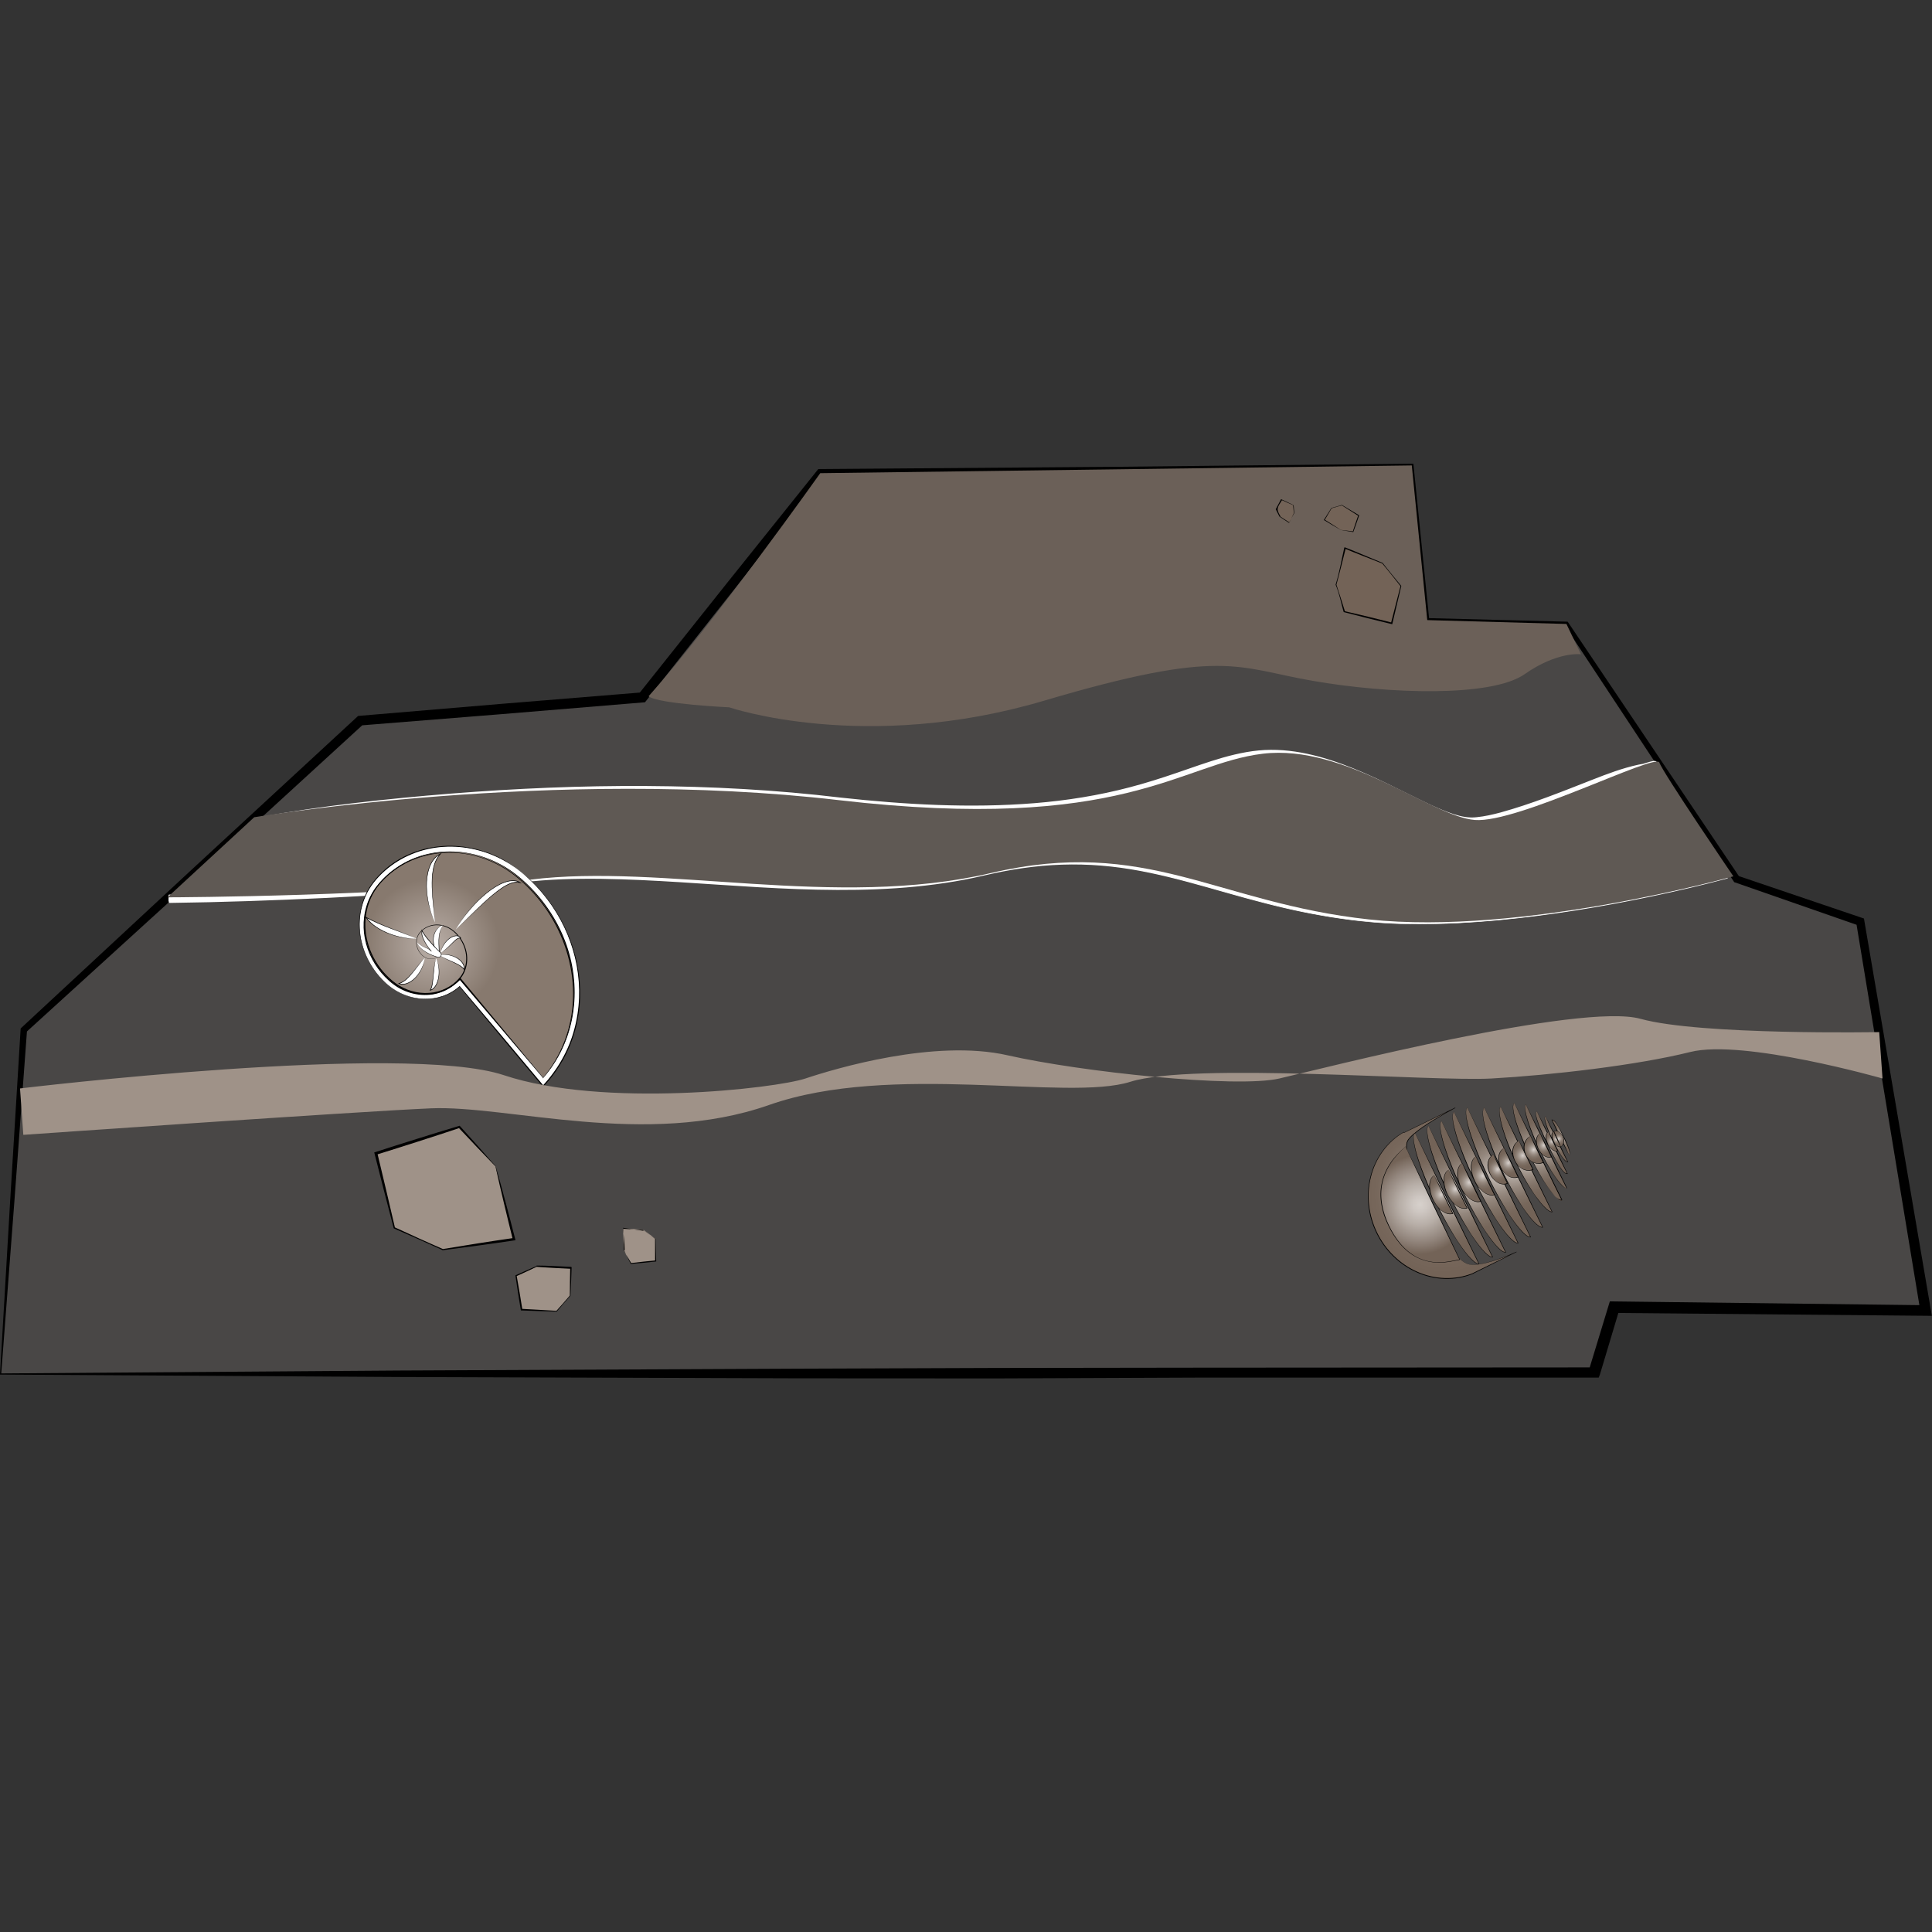 <?xml version="1.0" encoding="utf-8"?>
<!-- Generator: Adobe Illustrator 15.1.0, SVG Export Plug-In . SVG Version: 6.00 Build 0)  -->
<!DOCTYPE svg PUBLIC "-//W3C//DTD SVG 1.1//EN" "http://www.w3.org/Graphics/SVG/1.1/DTD/svg11.dtd">
<svg version="1.1" id="Layer_1" xmlns="http://www.w3.org/2000/svg" xmlns:xlink="http://www.w3.org/1999/xlink" x="0px" y="0px"
	 width="500px" height="500px" viewBox="0 0 500 500" enable-background="new 0 0 500 500" xml:space="preserve">
<rect x="0" y="0" width="500" height="500" fill="#333333" stroke="none"/>
<g>
	<polygon fill="#494746" points="0.159,355.593 6.163,266.542 93.214,186.496 166.254,180.492 212.282,122.458 365.37,120.456 
		369.372,160.481 405.395,161.48 449.418,227.52 481.438,238.525 498.346,339.154 417.725,338.296 412.578,355.451 	"/>
	<path d="M0,355.743l2.613-44.712l2.715-44.545l0.02-0.328l0.249-0.231l43.328-40.238l43.442-40.114l0.314-0.29l0.431-0.037
		l36.514-3.078l36.522-2.979l-0.916,0.49l23.063-28.979l23.154-28.906l0.319-0.399l0.5-0.004l76.548-0.585l76.548-0.805l0.413-0.003
		l0.042,0.411l4.063,40.019l-0.497-0.463l36.024,0.921l0.305,0.008l0.172,0.256L450.197,227l-0.476-0.366l32.063,10.873l0.604,0.205
		l0.109,0.636l17.194,100.582l0.273,1.606l-1.637-0.015l-80.622-0.734l1.442-1.062l-5.073,16.932l-0.329,0.869h-1.171H309.474
		l-51.552,0.209l-51.553-0.027l-103.105-0.342L0,355.743z M0.321,355.441l102.942-0.752l103.104-0.475l51.553-0.188l51.552-0.073
		l103.104-0.07L411.078,355l5.22-17.132l0.328-1.075l1.114,0.014l80.62,0.98l-1.362,1.593l-16.624-100.677l0.712,0.84
		l-31.973-11.138l-0.304-0.105l-0.172-0.261l-43.736-66.23l0.477,0.264l-36.02-1.078l-0.454-0.014l-0.044-0.449l-3.939-40.031
		l0.455,0.407l-76.541,1.197l-76.539,1.417l0.819-0.403l-22.874,29.128l-22.965,29.056l-0.35,0.443l-0.566,0.047l-36.518,3.025
		l-36.526,2.926l0.745-0.326L50.453,227.35L6.729,267.159l0.269-0.56l-3.289,44.506L0.321,355.441z"/>
</g>
<g>
	<path fill="#FFFFFF" d="M367.393,239.119c-5.12,0-10.125-0.227-14.899-0.747c-14.452-1.569-25.846-4.81-36.865-7.943
		c-18.937-5.385-35.292-10.028-60.767-4.072c-23.265,5.446-47.639,3.786-71.215,2.188c-17.239-1.176-34.443-2.282-48.961-0.465
		c-34.979,4.372-87.025,5.149-91.025,5.149v-0.857c4,0,55.974-0.774,90.917-5.144c14.603-1.825,31.386-0.715,48.671,0.46
		c23.51,1.598,48.047,3.25,71.189-2.166c25.688-6.012,42.256-1.335,61.31,4.082c10.985,3.123,22.4,6.353,36.783,7.917
		c36.805,3.986,87.774-9.392,93.655-10.985c-2.396-3.794-16.925-26.905-17.732-29.336c-0.847-0.409-8.564,2.652-15.365,5.354
		c-11.872,4.718-26.66,10.594-33.14,10.089c-4.24-0.325-9.989-3.173-16.655-6.468c-11.062-5.475-24.854-12.28-38.146-10.688
		c-5.835,0.7-11.179,2.56-17.366,4.712c-16.412,5.71-38.885,13.534-92.52,7.296c-72.859-8.465-147.504,5.003-148.253,5.143
		l-0.152-0.845c0.746-0.137,75.52-13.634,148.506-5.149c53.437,6.21,75.804-1.571,92.14-7.255c6.231-2.168,11.615-4.042,17.54-4.753
		c13.578-1.623,27.473,5.247,38.636,10.771c6.584,3.256,12.267,6.069,16.342,6.382c6.268,0.463,20.97-5.345,32.762-10.031
		c9.708-3.857,14.237-4.431,15.523-3.835c0.243,0.115,0.343,0.726,0.388,0.856c0.664,1.997,11.969,17.496,17.969,26.873v0.716
		l0.16,0.841C446.333,227.345,404.167,239.117,367.393,239.119z"/>
	<path fill="#FFFFFF" d="M367.393,239.168c-13.606,0.126-27.149-2.053-40.291-5.476c-13.15-3.355-26.054-7.962-39.588-9.427
		c-6.742-0.752-13.566-0.711-20.303,0.083c-3.367,0.395-6.715,0.961-10.031,1.674c-3.304,0.75-6.629,1.517-9.984,2.069
		c-13.43,2.286-27.11,2.507-40.683,2.012c-13.589-0.487-27.13-1.729-40.694-2.347c-6.781-0.301-13.572-0.46-20.348-0.194
		c-3.387,0.132-6.77,0.373-10.131,0.78c-3.369,0.423-6.75,0.809-10.132,1.15c-13.529,1.361-27.099,2.221-40.674,2.888
		c-13.579,0.642-26.988,1.123-40.593,1.297c-0.244,0.003-0.281-0.192-0.281-0.436v-0.003v-0.008v-0.857
		c0-0.245-0.135-0.847,0.109-0.847h0.005c16.894,0,33.808-0.6,50.688-1.517c8.44-0.47,16.876-0.938,25.295-1.686
		c4.209-0.375,8.414-0.745,12.609-1.237c4.187-0.546,8.432-0.914,12.663-1.063c8.473-0.328,16.945,0.013,25.391,0.496l25.319,1.661
		c16.85,1,33.864,1.426,50.558-1.307c2.083-0.34,4.156-0.732,6.219-1.177c2.055-0.453,4.123-0.951,6.203-1.344
		c4.16-0.809,8.367-1.386,12.598-1.67c8.465-0.595,16.994,0.108,25.291,1.805c8.312,1.67,16.406,4.179,24.549,6.447
		c8.136,2.287,16.359,4.291,24.718,5.555c4.177,0.633,8.375,1.129,12.593,1.372c4.217,0.25,8.444,0.292,12.668,0.201
		c8.45-0.189,16.882-0.92,25.269-1.973c8.386-1.058,16.729-2.444,25.023-4.077c8.291-1.643,16.544-3.5,24.707-5.683l-0.126,0.324
		c-3.053-4.833-6.083-9.679-9.086-14.543l-4.469-7.319l-2.188-3.69c-0.707-1.256-1.451-2.44-2.04-3.822l0.124,0.141
		c-0.062-0.028-0.36-0.004-0.564,0.039c-0.228,0.041-0.457,0.097-0.687,0.157c-0.458,0.122-0.916,0.263-1.371,0.41
		c-0.91,0.296-1.815,0.618-2.72,0.948c-1.805,0.662-3.6,1.359-5.393,2.062l-10.746,4.256c-3.59,1.403-7.194,2.774-10.842,4.033
		c-3.65,1.245-7.336,2.429-11.146,3.176c-1.898,0.346-3.868,0.632-5.836,0.329c-1.945-0.293-3.797-0.923-5.603-1.621
		c-3.604-1.427-7.048-3.174-10.507-4.869c-6.896-3.409-13.858-6.77-21.251-8.857c-3.688-1.036-7.477-1.744-11.296-1.865
		c-3.818-0.15-7.625,0.447-11.337,1.385c-3.715,0.941-7.346,2.22-10.982,3.486c-3.635,1.273-7.287,2.533-10.987,3.635
		c-14.81,4.511-30.356,6.106-45.774,6.101c-7.72,0.005-15.435-0.36-23.125-0.986c-7.699-0.582-15.34-1.654-23.002-2.318
		c-15.334-1.367-30.741-1.866-46.136-1.731c-15.397,0.139-30.789,1.124-46.132,2.433c-15.335,1.336-30.66,2.905-45.819,5.905h-0.007
		c-0.257,0-0.366-0.337-0.412-0.593l-0.017-1.054v-0.006c0-0.255-0.15-0.348,0.105-0.348h0.005c16.589-3,33.294-4.796,50.045-6.151
		c16.752-1.323,33.559-2.059,50.368-1.958c16.804,0.103,33.625,0.989,50.312,2.994c16.658,1.818,33.477,2.792,50.189,1.455
		c8.346-0.673,16.646-1.992,24.741-4.127c4.05-1.059,8.044-2.328,12.013-3.686c3.97-1.35,7.917-2.799,11.973-3.964
		c4.053-1.15,8.229-2.014,12.484-2.031c4.241-0.027,8.451,0.675,12.52,1.781c8.161,2.229,15.744,6.008,23.248,9.742
		c3.764,1.843,7.51,3.771,11.464,5.093c1.979,0.652,4.02,1.075,6.086,0.812c2.065-0.205,4.11-0.68,6.13-1.213
		c8.076-2.229,15.878-5.387,23.688-8.447c3.904-1.54,7.854-3.032,11.987-3.925c1.036-0.205,2.084-0.388,3.166-0.37
		c0.271,0.008,0.544,0.03,0.819,0.093c0.143,0.034,0.267,0.068,0.425,0.149c0.172,0.115,0.241,0.233,0.324,0.353
		c0.149,0.227,0.274,0.506,0.359,0.738c0.099,0.217,0.229,0.45,0.356,0.672c1.071,1.786,2.282,3.509,3.466,5.239
		c4.771,6.906,9.701,13.708,14.217,20.799c0.016,0.024,0.022,0.054,0.022,0.08c0.005,0.518-0.007,1.046-0.025,1.561
		c-0.001,0.066-0.048,0.121-0.106,0.139c-6.5,1.751-13.057,3.264-19.639,4.651c-6.584,1.38-13.199,2.606-19.845,3.651
		C394.272,237.726,380.853,239.159,367.393,239.168z M367.393,239.069c13.452-0.043,26.861-1.508,40.137-3.61
		c6.639-1.061,13.248-2.302,19.824-3.697c6.573-1.402,13.125-2.931,19.608-4.695l-0.106,0.138c0.017-0.522,0.026-1.032,0.021-1.552
		l0.022,0.08c-4.524-7.065-9.474-13.854-14.264-20.751c-1.19-1.731-2.401-3.443-3.495-5.255c-0.135-0.231-0.264-0.456-0.381-0.718
		c-0.098-0.26-0.191-0.46-0.329-0.673c-0.061-0.097-0.147-0.2-0.195-0.229c-0.076-0.038-0.205-0.083-0.317-0.106
		c-0.236-0.053-0.489-0.074-0.742-0.081c-1.021-0.015-2.058,0.165-3.076,0.37c-4.08,0.893-8.019,2.389-11.909,3.935
		c-7.809,3.081-15.603,6.259-23.721,8.522c-2.034,0.542-4.093,1.027-6.208,1.245c-2.127,0.28-4.304-0.16-6.297-0.816
		c-4.021-1.333-7.778-3.254-11.553-5.087c-7.517-3.712-15.079-7.448-23.164-9.628c-4.029-1.082-8.183-1.76-12.347-1.721
		c-4.155,0.028-8.287,0.89-12.292,2.042c-4.015,1.167-7.951,2.624-11.925,3.988c-3.973,1.374-7.983,2.658-12.055,3.736
		c-8.139,2.174-16.486,3.521-24.873,4.223c-16.793,1.379-33.673,0.488-50.373-1.35c-16.661-2.006-33.43-2.919-50.208-3.028
		c-16.777-0.107-33.558,0.574-50.285,1.89c-16.72,1.347-33.425,3.223-49.95,6.023l0.382-0.552l0.152,0.845l-0.555-0.383
		c15.227-2.589,30.548-4.359,45.914-5.694c15.366-1.306,30.78-2.078,46.203-2.213c15.422-0.13,30.857,0.375,46.226,1.75
		c7.692,0.669,15.322,1.742,22.994,2.325c7.669,0.63,15.359,1.018,23.051,1.027c15.364,0.038,30.823-1.516,45.56-5.969
		c3.687-1.089,7.323-2.336,10.964-3.602c3.64-1.258,7.29-2.536,11.05-3.48c3.75-0.94,7.638-1.543,11.532-1.381
		c3.889,0.132,7.729,0.86,11.451,1.915c7.463,2.125,14.449,5.521,21.342,8.946c3.454,1.702,6.89,3.453,10.45,4.871
		c1.78,0.694,3.603,1.314,5.473,1.599c1.859,0.294,3.773,0.025,5.649-0.313c3.759-0.727,7.435-1.901,11.072-3.136
		c3.64-1.249,7.239-2.613,10.828-4.009l10.752-4.239c1.795-0.701,3.595-1.396,5.406-2.058c0.907-0.33,1.817-0.653,2.738-0.95
		c0.462-0.148,0.925-0.291,1.396-0.416c0.237-0.062,0.477-0.12,0.724-0.165c0.265-0.026,0.462-0.122,0.862,0.003
		c0.049,0.015,0.085,0.05,0.104,0.094l0.021,0.048c0.53,1.249,1.301,2.504,1.994,3.735l2.179,3.688l4.453,7.321
		c2.995,4.867,6.019,9.717,9.062,14.553c0.062,0.1,0.034,0.233-0.065,0.297c-0.019,0.012-0.041,0.021-0.061,0.027
		c-8.182,2.174-16.442,4.021-24.745,5.652c-8.305,1.621-16.658,2.997-25.056,4.042c-8.396,1.041-16.842,1.76-25.306,1.937
		c-8.459,0.19-16.949-0.252-25.315-1.565c-8.377-1.251-16.624-3.243-24.771-5.517c-8.15-2.253-16.244-4.744-24.529-6.392
		c-8.272-1.675-16.756-2.357-25.174-1.749c-4.209,0.291-8.396,0.875-12.535,1.688c-2.073,0.396-4.119,0.893-6.19,1.354
		c-2.069,0.451-4.152,0.85-6.242,1.195c-16.754,2.775-33.813,2.382-50.68,1.414l-25.32-1.611c-8.438-0.467-16.891-0.78-25.325-0.438
		c-4.223,0.157-8.406,0.552-12.605,1.106c-4.204,0.501-8.414,0.93-12.628,1.312c-8.429,0.764-16.871,1.348-25.317,1.833
		c-16.897,0.948-33.58,1.57-50.513,1.81l0.666-0.446v0.857l-0.667-0.447c13.568-0.165,27.046-0.589,40.612-1.2
		c13.567-0.63,27.075-1.453,40.589-2.775c3.379-0.333,6.722-0.708,10.094-1.122c3.384-0.401,6.771-0.635,10.172-0.758
		c6.804-0.25,13.603-0.071,20.393,0.247c13.582,0.655,27.111,1.931,40.682,2.452c13.555,0.525,27.203,0.335,40.599-1.913
		c3.353-0.544,6.651-1.297,9.974-2.043c3.328-0.707,6.687-1.267,10.066-1.656c6.76-0.781,13.61-0.807,20.372-0.036
		c13.575,1.502,26.473,6.144,39.605,9.525C340.273,236.955,353.792,239.163,367.393,239.069z"/>
</g>
<path fill="#5F5954" d="M65.79,211.501c0,0,77.476-13.008,151.237-4.431c73.761,8.577,88.34-9.435,109.783-12.007
	c21.442-2.573,43.742,16.296,54.893,17.152c11.149,0.858,46.885-17.44,47.742-14.867c0.856,2.573,19.155,29.448,19.155,29.448
	s-54.891,15.439-94.344,11.149c-39.454-4.288-57.465-21.442-97.775-12.008c-40.312,9.436-84.911-2.572-119.217,1.717
	c-34.308,4.288-91.345,4.574-93.917,4.574"/>
<g>
	<path fill="#FFFFFF" d="M100.318,254.833c-8.4-7.254-9.766-19.492-3.044-27.278c9.383-10.865,26.575-11.455,38.323-1.312
		c16.528,14.271,19.247,38.304,6.061,53.578l-1.092,1.264l-21.608-25.791C113.937,259.759,105.921,259.669,100.318,254.833z"/>
	<path d="M100.308,254.846c-4.272-3.634-7.069-9.023-7.345-14.663c-0.149-2.808,0.328-5.658,1.446-8.247
		c1.099-2.609,2.913-4.854,5.008-6.729c4.188-3.802,9.753-5.928,15.361-6.254c5.625-0.343,11.312,1.082,16.168,3.905
		c9.566,5.892,16.426,15.966,18.516,27.018c1.04,5.521,0.902,11.292-0.605,16.722c-1.462,5.443-4.365,10.463-8.181,14.584
		l-0.115,0.123l-0.105-0.125l-10.807-12.894l-10.752-12.938l0.116,0.008c-2.559,2.277-6.038,3.396-9.431,3.232
		C106.176,258.449,102.865,257.073,100.308,254.846z M100.328,254.822c2.567,2.208,5.874,3.555,9.257,3.671
		c3.371,0.138,6.811-0.991,9.319-3.259l0.062-0.057l0.055,0.064l10.855,12.852l10.801,12.898l-0.22-0.002
		c3.806-4.104,6.674-9.062,8.134-14.467c1.489-5.387,1.675-11.111,0.662-16.609c-1.013-5.501-3.212-10.774-6.356-15.406
		c-1.57-2.318-3.379-4.472-5.377-6.434c-2.002-1.957-4.201-3.722-6.638-5.103c-4.849-2.787-10.51-4.17-16.089-3.806
		c-5.577,0.334-11.031,2.517-15.211,6.223c-2.087,1.843-3.895,4.05-4.999,6.622c-1.123,2.554-1.618,5.376-1.486,8.167
		C93.334,245.779,96.083,251.167,100.328,254.822z"/>
</g>
<g>
	
		<radialGradient id="SVGID_1_" cx="396.986" cy="-91.648" r="27.303" gradientTransform="matrix(0.757 0.654 0.654 -0.757 -128.819 -84.23)" gradientUnits="userSpaceOnUse">
		<stop  offset="0" style="stop-color:#BAAFA8"/>
		<stop  offset="0.638" style="stop-color:#87796E"/>
	</radialGradient>
	<path fill="url(#SVGID_1_)" d="M140.581,278.893c12.694-14.703,10.047-37.792-5.913-51.574c-11.172-9.646-27.43-9.122-36.314,1.168
		c-6.223,7.205-4.927,18.516,2.895,25.27c5.473,4.726,13.442,4.472,17.795-0.571L140.581,278.893z"/>
	<path d="M140.58,278.868c3.949-4.622,6.537-10.353,7.485-16.337c0.966-5.996,0.298-12.211-1.71-17.925
		c-1.982-5.732-5.329-10.977-9.629-15.258c-2.146-2.143-4.529-4.068-7.206-5.509c-2.663-1.452-5.562-2.488-8.557-2.993
		c-5.976-1.027-12.354,0.062-17.476,3.339c-2.538,1.636-4.823,3.74-6.456,6.282c-1.617,2.555-2.448,5.573-2.476,8.589
		c-0.084,6.063,3.078,11.995,7.976,15.51c2.468,1.719,5.52,2.615,8.524,2.393c3.001-0.198,5.909-1.589,7.88-3.866l0.109-0.127
		l0.107,0.13L140.58,278.868z M140.58,279.04l-21.646-25.515h0.216c-1.998,2-5.008,3.647-8.074,3.852
		c-3.075,0.227-6.192-0.756-8.71-2.512c-4.977-3.579-8.171-9.62-8.084-15.78c0.029-3.064,0.9-6.142,2.551-8.727
		c1.672-2.573,3.985-4.686,6.553-6.324c5.181-3.278,11.602-4.339,17.593-3.279c3.003,0.514,5.921,1.519,8.604,2.969
		c2.696,1.434,5.104,3.357,7.27,5.497c4.341,4.279,7.732,9.534,9.756,15.297c2.006,5.761,2.638,12.02,1.641,18.044
		c-0.967,6.022-3.629,11.832-7.658,16.402L140.58,279.04z"/>
</g>
<g>
	<path d="M140.384,279.096c4.917-5.734,7.693-13.18,7.911-20.697c0.25-7.53-1.922-15.061-5.88-21.447
		c-1.983-3.196-4.418-6.111-7.199-8.647c-2.759-2.556-5.997-4.605-9.53-5.915c-7.026-2.674-15.285-2.234-21.774,1.633
		c-1.614,0.961-3.113,2.115-4.443,3.44c-1.334,1.321-2.507,2.808-3.344,4.487c-1.704,3.345-2.145,7.264-1.424,10.933
		c0.71,3.68,2.565,7.113,5.186,9.787c1.304,1.347,2.803,2.503,4.501,3.287c1.692,0.787,3.548,1.221,5.412,1.25
		c3.722,0.085,7.503-1.674,9.598-4.771c1.02-1.553,1.417-3.478,1.206-5.321c-0.212-1.851-1.016-3.623-2.238-5.033
		c-1.195-1.43-2.894-2.476-4.772-2.62c-1.851-0.181-3.803,0.552-4.965,2.036c-1.185,1.482-1,3.743,0.185,5.188
		c0.572,0.734,1.388,1.318,2.327,1.437c0.925,0.14,1.918-0.188,2.538-0.904l0.022,0.02c-0.62,0.729-1.625,1.07-2.567,0.936
		c-0.956-0.112-1.793-0.702-2.377-1.442c-1.211-1.457-1.43-3.762-0.216-5.307c1.173-1.522,3.169-2.292,5.067-2.12
		c1.922,0.131,3.687,1.2,4.91,2.646c1.259,1.429,2.096,3.236,2.329,5.136c0.232,1.894-0.161,3.886-1.207,5.504
		c-2.138,3.224-6.04,4.993-9.842,4.911c-1.908-0.031-3.804-0.479-5.531-1.281c-1.733-0.803-3.267-1.99-4.583-3.352
		c-2.656-2.714-4.534-6.198-5.252-9.935c-0.736-3.724-0.266-7.708,1.482-11.093c0.858-1.699,2.058-3.205,3.409-4.528
		c1.349-1.331,2.867-2.487,4.498-3.448c3.27-1.915,7-3.008,10.772-3.24c3.775-0.24,7.587,0.359,11.134,1.656
		c3.553,1.295,6.821,3.34,9.606,5.894c2.806,2.532,5.267,5.451,7.277,8.655c4.039,6.394,6.187,14.005,5.893,21.575
		c-0.146,3.778-0.886,7.54-2.254,11.065c-1.361,3.527-3.359,6.803-5.84,9.645L140.384,279.096z"/>
</g>
<g>
	<path fill="#FFFFFF" d="M114.55,239.486c-0.35,0.67-0.598,1.268-0.745,1.871c-0.152,0.598-0.216,1.203-0.236,1.824
		c-0.018,0.623,0.005,1.266,0.044,1.932c0.034,0.668,0.082,1.348,0.092,2.102c-0.556-0.521-0.923-1.176-1.186-1.865
		c-0.258-0.695-0.397-1.445-0.37-2.215c0.023-0.766,0.225-1.555,0.638-2.227C113.199,240.236,113.823,239.699,114.55,239.486z"/>
	<path d="M114.55,239.486c-0.292,0.59-0.548,1.199-0.697,1.838c-0.16,0.639-0.221,1.29-0.233,1.945
		c-0.021,1.313,0.138,2.623,0.163,3.944l0.003,0.183l-0.136-0.124c-0.579-0.528-0.956-1.231-1.219-1.953
		c-0.256-0.725-0.38-1.502-0.335-2.272c0.042-0.767,0.257-1.531,0.671-2.187C113.181,240.217,113.81,239.689,114.55,239.486z
		 M114.55,239.486c-0.733,0.231-1.325,0.776-1.712,1.421c-0.394,0.642-0.596,1.395-0.627,2.146
		c-0.052,1.497,0.484,3.053,1.548,4.104l-0.132,0.059c-0.007-1.312-0.149-2.627-0.111-3.947c0.022-0.659,0.087-1.328,0.267-1.963
		C113.956,240.666,114.236,240.063,114.55,239.486z"/>
</g>
<g>
	<path fill="#FFFFFF" d="M113.704,247.214c0.685-0.193,1.371-0.197,2.044-0.121c0.671,0.082,1.332,0.258,1.963,0.545
		c0.628,0.283,1.234,0.678,1.719,1.229c0.238,0.277,0.444,0.588,0.578,0.938c0.129,0.346,0.188,0.72,0.116,1.072
		c-0.449-0.549-0.92-0.865-1.42-1.158c-0.501-0.291-1.032-0.537-1.58-0.787c-0.546-0.25-1.107-0.494-1.679-0.766
		C114.872,247.89,114.296,247.603,113.704,247.214z"/>
	<path d="M113.704,247.214c1.36-0.393,2.851-0.166,4.131,0.42c0.642,0.298,1.242,0.709,1.707,1.259c0.448,0.537,0.807,1.256,0.66,2
		l-0.034,0.168l-0.106-0.134c-0.768-0.964-1.954-1.465-3.062-1.993C115.876,248.417,114.73,247.916,113.704,247.214z
		 M113.704,247.214c1.057,0.652,2.212,1.11,3.341,1.623c1.112,0.513,2.32,0.996,3.14,1.988l-0.14,0.034
		c0.118-0.667-0.18-1.354-0.615-1.878c-0.438-0.532-1.018-0.944-1.644-1.245c-0.627-0.304-1.304-0.501-1.997-0.596
		C115.101,247.044,114.386,247.035,113.704,247.214z"/>
</g>
<g>
	<path fill="#FFFFFF" d="M107.915,243.906c0.826,0.746,1.779,1.17,2.75,1.551c0.488,0.184,1.32,1.125,0.856,0.584
		c-0.466-0.535-0.886-1.113-1.262-1.721c-0.372-0.605-0.692-1.248-0.929-1.926c-0.235-0.676-0.153-0.896-0.131-1.607
		c0.625,1.258,1.171,1.826,2.025,2.842c0.424,0.51,0.873,0.998,1.329,1.48c0.454,0.473,0.931,0.961,1.393,1.387l0.032,0.029
		c0.286,0.26,0.305,0.701,0.045,0.984c-0.179,0.195-0.446,0.266-0.688,0.205c-0.58-0.15-1.096-0.332-1.625-0.553
		c-0.518-0.223-1.03-0.477-1.511-0.781c-0.484-0.303-0.944-0.65-1.344-1.064C108.456,244.91,108.104,244.435,107.915,243.906z"/>
	<path d="M107.915,243.906c0.664,0.579,1.448,0.995,2.262,1.319c0.202,0.087,0.409,0.152,0.612,0.247
		c0.203,0.107,0.375,0.244,0.544,0.388l0.248,0.22l0.061,0.055l0.029,0.025l0.007,0.006c-0.018,0.012,0.049-0.017-0.059,0.012
		c-0.009,0.085,0.003,0.032-0.002,0.046l-0.009-0.012l-0.104-0.124l-0.421-0.508c-0.543-0.697-1.031-1.432-1.416-2.23
		c-0.186-0.402-0.365-0.804-0.487-1.236c-0.131-0.44-0.056-0.899-0.049-1.328l0.004-0.308l0.131,0.278
		c0.575,1.22,1.51,2.205,2.378,3.236c0.439,0.515,0.896,1.001,1.366,1.488l0.714,0.714c0.122,0.121,0.243,0.223,0.365,0.357
		c0.118,0.138,0.185,0.328,0.177,0.508c-0.003,0.373-0.318,0.708-0.687,0.728c-0.378-0.003-0.665-0.153-0.999-0.244
		c-0.645-0.216-1.265-0.488-1.861-0.812C109.555,246.08,108.404,245.184,107.915,243.906z M107.915,243.906
		c0.519,1.27,1.681,2.114,2.843,2.748c0.592,0.315,1.214,0.583,1.852,0.79c0.311,0.085,0.658,0.239,0.957,0.231
		c0.317-0.022,0.58-0.309,0.577-0.619c0.026-0.331-0.265-0.535-0.511-0.77l-0.723-0.712c-0.471-0.481-0.942-0.975-1.383-1.483
		c-0.88-1.013-1.818-2.027-2.391-3.272l0.135-0.03c-0.012,0.444-0.088,0.879,0.032,1.293c0.111,0.415,0.289,0.82,0.468,1.217
		c0.372,0.787,0.854,1.529,1.385,2.221l0.416,0.51l0.107,0.129l0.015,0.021c-0.003,0.017,0.012-0.033-0.003,0.052
		c-0.111,0.029-0.047-0.001-0.067,0.008l-0.009-0.008l-0.033-0.029l-0.061-0.056l-0.244-0.22c-0.164-0.143-0.338-0.28-0.521-0.384
		c-0.193-0.096-0.405-0.169-0.604-0.261C109.344,244.938,108.564,244.5,107.915,243.906z"/>
</g>
<g>
	<path fill="#FFFFFF" d="M114.061,246.582c0.075-0.646,0.303-1.215,0.584-1.748c0.292-0.531,0.652-1.018,1.089-1.455
		c0.438-0.432,0.952-0.82,1.593-1.053c0.322-0.109,0.684-0.184,1.054-0.127c0.368,0.051,0.717,0.271,0.846,0.576
		c-0.329-0.055-0.578,0.012-0.784,0.119c-0.208,0.109-0.395,0.256-0.583,0.418c-0.374,0.322-0.742,0.703-1.129,1.078
		c-0.382,0.379-0.782,0.766-1.211,1.139C115.083,245.9,114.624,246.263,114.061,246.582z"/>
	<path d="M114.061,246.582c0.134-1.295,0.846-2.479,1.774-3.378c0.472-0.447,1.031-0.822,1.667-1.007
		c0.317-0.089,0.662-0.129,0.992-0.058c0.334,0.073,0.658,0.271,0.806,0.604l0.062,0.143l-0.148-0.034
		c-0.526-0.121-0.995,0.227-1.393,0.583c-0.409,0.359-0.792,0.747-1.188,1.125C115.854,245.322,115.026,246.06,114.061,246.582z
		 M114.061,246.582c0.936-0.569,1.724-1.333,2.499-2.098c0.388-0.382,0.768-0.778,1.174-1.146c0.2-0.183,0.424-0.368,0.664-0.5
		c0.255-0.145,0.56-0.187,0.843-0.14l-0.085,0.107c-0.273-0.55-1.03-0.645-1.614-0.469c-0.609,0.166-1.16,0.521-1.628,0.95
		c-0.467,0.439-0.869,0.938-1.19,1.499C114.404,245.336,114.148,245.941,114.061,246.582z"/>
</g>
<g>
	<path fill="#FFFFFF" d="M112.852,247.982c0.36,0.693,0.546,1.428,0.663,2.166c0.109,0.739,0.133,1.491,0.063,2.243
		c-0.072,0.75-0.237,1.512-0.565,2.229c-0.169,0.354-0.375,0.709-0.653,1.01c-0.275,0.295-0.625,0.556-1.019,0.629
		c0.214-0.329,0.326-0.647,0.414-0.979c0.085-0.324,0.141-0.656,0.189-0.986c0.096-0.668,0.151-1.348,0.22-2.037
		c0.067-0.691,0.138-1.389,0.236-2.1C112.501,249.445,112.624,248.726,112.852,247.982z"/>
	<path d="M112.852,247.982c0.724,1.374,0.909,2.982,0.771,4.52c-0.079,0.771-0.256,1.54-0.596,2.248
		c-0.339,0.682-0.847,1.402-1.67,1.589l-0.192,0.043l0.11-0.166c0.379-0.575,0.502-1.284,0.608-1.973
		c0.103-0.697,0.163-1.396,0.238-2.099C112.266,250.745,112.418,249.328,112.852,247.982z M112.852,247.982
		c-0.375,1.362-0.484,2.772-0.625,4.173c-0.065,0.7-0.119,1.407-0.212,2.104c-0.099,0.695-0.211,1.422-0.606,2.043l-0.083-0.123
		c0.725-0.166,1.241-0.828,1.574-1.494c0.336-0.682,0.523-1.437,0.61-2.196c0.082-0.763,0.072-1.531-0.033-2.297
		C113.377,249.434,113.197,248.673,112.852,247.982z"/>
</g>
<g>
	<path fill="#FFFFFF" d="M109.92,247.892c-0.065,0.877-0.325,1.699-0.665,2.48c-0.344,0.78-0.79,1.522-1.34,2.199
		c-0.555,0.668-1.223,1.28-2.034,1.7c-0.407,0.207-0.846,0.365-1.303,0.427c-0.457,0.053-0.924,0.016-1.33-0.164
		c0.841-0.252,1.444-0.688,2.01-1.188c0.557-0.506,1.06-1.08,1.56-1.682c0.498-0.6,0.979-1.23,1.48-1.863
		C108.805,249.167,109.32,248.527,109.92,247.892z"/>
	<path d="M109.92,247.892c-0.129,1.766-0.927,3.439-2.04,4.807c-0.57,0.676-1.249,1.275-2.052,1.677
		c-0.784,0.394-1.755,0.606-2.612,0.231l-0.204-0.088l0.213-0.062c1.53-0.439,2.613-1.727,3.626-2.918
		C107.859,250.315,108.808,249.031,109.92,247.892z M109.92,247.892c-1.068,1.179-1.979,2.483-2.986,3.715
		c-0.501,0.615-1.025,1.229-1.608,1.769c-0.589,0.543-1.275,1.003-2.055,1.235l0.01-0.149c0.793,0.334,1.718,0.167,2.487-0.214
		c0.78-0.38,1.457-0.961,2.026-1.622c0.564-0.67,1.032-1.413,1.397-2.216C109.559,249.618,109.841,248.771,109.92,247.892z"/>
</g>
<g>
	<path fill="#FFFFFF" d="M107.841,242.902c-1.235,0.074-2.451-0.064-3.646-0.285c-1.196-0.229-2.374-0.561-3.516-1
		c-1.141-0.439-2.247-0.99-3.275-1.672c-1.018-0.688-1.98-1.508-2.672-2.534c1.085,0.58,2.138,1.083,3.211,1.553
		c1.072,0.471,2.158,0.902,3.248,1.326l3.303,1.254C105.608,241.968,106.72,242.398,107.841,242.902z"/>
	<path d="M107.841,242.902c-2.456,0.145-4.915-0.386-7.211-1.245c-1.147-0.439-2.255-0.989-3.286-1.67
		c-1.017-0.685-1.98-1.499-2.679-2.53l-0.189-0.279l0.296,0.161c2.081,1.128,4.266,2.052,6.472,2.913
		C103.452,241.111,105.686,241.912,107.841,242.902z M107.841,242.902c-2.179-0.933-4.426-1.694-6.637-2.548
		c-2.215-0.844-4.413-1.753-6.51-2.871l0.107-0.118c0.679,1.008,1.615,1.82,2.622,2.507c1.011,0.68,2.109,1.235,3.248,1.681
		c1.138,0.445,2.318,0.785,3.52,1.021C105.39,242.811,106.615,242.962,107.841,242.902z"/>
</g>
<g>
	<path fill="#FFFFFF" d="M112.577,238.724c-0.712-1.42-1.198-2.934-1.564-4.472c-0.358-1.546-0.583-3.129-0.618-4.731
		c-0.032-1.601,0.121-3.238,0.642-4.797c0.263-0.779,0.62-1.535,1.117-2.196c0.496-0.657,1.121-1.225,1.846-1.555
		c-1.09,1.162-1.606,2.583-1.884,4.035c-0.278,1.46-0.325,2.969-0.298,4.483c0.032,1.516,0.146,3.041,0.296,4.577L112.577,238.724z"
		/>
	<path d="M112.577,238.724c-0.734-1.434-1.24-2.975-1.622-4.539c-0.364-1.568-0.588-3.173-0.617-4.788
		c-0.028-1.609,0.14-3.241,0.661-4.779c0.514-1.513,1.457-3.008,2.967-3.72l0.396-0.187l-0.303,0.317
		c-1.047,1.096-1.615,2.564-1.886,4.046c-0.282,1.493-0.326,3.021-0.297,4.54c0.031,1.524,0.146,3.041,0.288,4.558L112.577,238.724z
		 M112.577,238.724c-0.31-3.03-0.733-6.054-0.811-9.106c-0.037-1.524-0.002-3.061,0.272-4.567c0.265-1.501,0.832-3.002,1.901-4.134
		l0.093,0.13c-1.447,0.683-2.391,2.127-2.902,3.619c-0.522,1.513-0.699,3.129-0.681,4.731c0.02,1.604,0.233,3.204,0.587,4.771
		C111.389,235.732,111.868,237.278,112.577,238.724z"/>
</g>
<g>
	<path fill="#FFFFFF" d="M117.956,240.55c0.876-1.596,1.943-3.064,3.081-4.474c1.146-1.4,2.382-2.732,3.736-3.956
		c1.353-1.221,2.815-2.35,4.472-3.206c0.826-0.424,1.714-0.768,2.65-0.933c0.469-0.068,0.948-0.104,1.422-0.035
		c0.47,0.064,0.926,0.227,1.296,0.489c-0.883-0.241-1.75-0.089-2.543,0.219c-0.799,0.297-1.542,0.747-2.261,1.227
		c-1.439,0.967-2.772,2.115-4.086,3.293c-1.308,1.185-2.586,2.414-3.864,3.656C120.573,238.067,119.298,239.324,117.956,240.55z"/>
	<path d="M117.956,240.55c0.874-1.618,1.949-3.119,3.096-4.557c1.162-1.424,2.419-2.775,3.788-4.007
		c1.366-1.229,2.846-2.354,4.493-3.194c0.825-0.414,1.698-0.743,2.622-0.896c0.904-0.138,1.919-0.086,2.707,0.472l0.388,0.275
		l-0.457-0.129c-0.834-0.237-1.732-0.095-2.536,0.226c-0.818,0.31-1.571,0.771-2.298,1.259c-1.457,0.985-2.792,2.138-4.103,3.311
		C123.045,235.675,120.572,238.189,117.956,240.55z M117.956,240.55c2.573-2.407,5.017-4.949,7.625-7.32
		c1.307-1.182,2.64-2.345,4.099-3.343c0.73-0.496,1.489-0.966,2.32-1.286c0.82-0.333,1.755-0.489,2.635-0.245l-0.069,0.146
		c-0.743-0.52-1.704-0.588-2.593-0.453c-0.892,0.143-1.762,0.463-2.578,0.868c-1.635,0.823-3.114,1.933-4.482,3.152
		c-1.369,1.22-2.629,2.561-3.798,3.977C119.95,237.462,118.853,238.946,117.956,240.55z"/>
</g>
<path fill="#9F9288" d="M6.036,293.697l-0.857-12.008c0,0,99.492-12.008,125.223-3.433c25.73,8.578,70.33,3.433,78.049,0.857
	c7.719-2.572,33.45-10.291,52.318-6.003c18.869,4.287,59.181,8.576,70.33,6.003c11.149-2.572,78.05-19.728,93.487-15.438
	c15.438,4.289,61.752,3.432,61.752,3.432l0.858,12.007c0,0-36.023-10.291-49.746-6.861c-13.724,3.433-36.021,6.004-51.461,6.861
	c-15.438,0.858-77.19-4.287-93.486,0.858s-61.753-5.146-93.488,6.002c-31.734,11.15-67.757,0-87.483,0.859
	C91.805,287.693,6.036,293.697,6.036,293.697z"/>
<g>
	
		<radialGradient id="SVGID_2_" cx="580.285" cy="-105.077" r="13.44" gradientTransform="matrix(1 0 0 -1 -206 205)" gradientUnits="userSpaceOnUse">
		<stop  offset="0" style="stop-color:#D7D1CC"/>
		<stop  offset="0.06" style="stop-color:#CCC4BF"/>
		<stop  offset="0.252" style="stop-color:#ACA29A"/>
		<stop  offset="0.444" style="stop-color:#93867C"/>
		<stop  offset="0.634" style="stop-color:#817368"/>
		<stop  offset="0.821" style="stop-color:#77675B"/>
		<stop  offset="1" style="stop-color:#736357"/>
	</radialGradient>
	<path fill="url(#SVGID_2_)" d="M366.133,293.064c-1.243,1.328,1.161,9.311,5.578,18.35s9.237,15.838,11.052,15.672L366.133,293.064
		z"/>
	<path d="M366.132,293.085c-0.249,0.319-0.287,0.738-0.299,1.131c-0.009,0.404,0.031,0.81,0.088,1.21
		c0.111,0.803,0.299,1.594,0.501,2.379c0.414,1.569,0.932,3.11,1.497,4.633c1.138,3.043,2.46,6.013,3.862,8.941
		c1.418,2.922,2.947,5.793,4.65,8.561c0.851,1.385,1.765,2.729,2.758,4.016c0.497,0.641,1.019,1.264,1.589,1.839
		c0.286,0.285,0.584,0.562,0.908,0.797c0.321,0.228,0.688,0.457,1.069,0.437l-0.048,0.086l-8.353-16.992L366.132,293.085z
		 M366.135,293.045l8.404,16.984l8.277,17.029l0.04,0.082l-0.09,0.004c-0.447,0.016-0.813-0.234-1.145-0.467
		c-0.331-0.244-0.63-0.523-0.917-0.812c-0.571-0.584-1.089-1.215-1.585-1.859c-0.99-1.292-1.88-2.654-2.752-4.027
		c-1.729-2.756-3.287-5.614-4.729-8.53c-1.442-2.915-2.747-5.901-3.856-8.962c-0.556-1.527-1.062-3.076-1.465-4.654
		c-0.2-0.788-0.37-1.587-0.468-2.396c-0.049-0.403-0.08-0.812-0.062-1.221c0.019-0.398,0.067-0.838,0.336-1.156L366.135,293.045z"/>
</g>
<g>
	
		<radialGradient id="SVGID_3_" cx="583.822" cy="-103.348" r="13.441" gradientTransform="matrix(1 0 0 -1 -206 205)" gradientUnits="userSpaceOnUse">
		<stop  offset="0" style="stop-color:#D7D1CC"/>
		<stop  offset="0.06" style="stop-color:#CCC4BF"/>
		<stop  offset="0.252" style="stop-color:#ACA29A"/>
		<stop  offset="0.444" style="stop-color:#93867C"/>
		<stop  offset="0.634" style="stop-color:#817368"/>
		<stop  offset="0.821" style="stop-color:#77675B"/>
		<stop  offset="1" style="stop-color:#736357"/>
	</radialGradient>
	<path fill="url(#SVGID_3_)" d="M369.67,291.335c-1.243,1.326,1.163,9.31,5.58,18.349c4.418,9.039,9.239,15.84,11.05,15.674
		L369.67,291.335z"/>
	<path d="M369.669,291.357c-0.249,0.318-0.287,0.738-0.299,1.131c-0.009,0.404,0.031,0.809,0.088,1.21
		c0.112,0.803,0.3,1.594,0.502,2.379c0.414,1.567,0.932,3.11,1.498,4.631c1.138,3.042,2.461,6.013,3.862,8.94
		c1.418,2.924,2.948,5.793,4.651,8.561c0.851,1.385,1.765,2.73,2.755,4.016c0.499,0.641,1.02,1.266,1.59,1.84
		c0.285,0.285,0.584,0.562,0.908,0.797c0.32,0.228,0.688,0.459,1.068,0.438l-0.048,0.086l-8.354-16.992L369.669,291.357z
		 M369.672,291.316l8.404,16.984l8.276,17.029l0.04,0.083l-0.089,0.003c-0.447,0.016-0.813-0.234-1.145-0.467
		c-0.331-0.244-0.629-0.524-0.916-0.814c-0.57-0.584-1.088-1.214-1.584-1.859c-0.989-1.291-1.88-2.654-2.752-4.026
		c-1.729-2.756-3.286-5.615-4.729-8.53c-1.443-2.914-2.748-5.9-3.857-8.961c-0.557-1.527-1.062-3.076-1.466-4.654
		c-0.2-0.789-0.371-1.586-0.468-2.396c-0.05-0.403-0.082-0.812-0.063-1.221c0.019-0.399,0.066-0.839,0.336-1.156L369.672,291.316z"
		/>
</g>
<g>
	
		<radialGradient id="SVGID_4_" cx="587.195" cy="-102.097" r="13.44" gradientTransform="matrix(1 0 0 -1 -206 205)" gradientUnits="userSpaceOnUse">
		<stop  offset="0" style="stop-color:#D7D1CC"/>
		<stop  offset="0.06" style="stop-color:#CCC4BF"/>
		<stop  offset="0.252" style="stop-color:#ACA29A"/>
		<stop  offset="0.444" style="stop-color:#93867C"/>
		<stop  offset="0.634" style="stop-color:#817368"/>
		<stop  offset="0.821" style="stop-color:#77675B"/>
		<stop  offset="1" style="stop-color:#736357"/>
	</radialGradient>
	<path fill="url(#SVGID_4_)" d="M373.044,290.085c-1.24,1.326,1.163,9.308,5.581,18.347c4.417,9.039,9.238,15.84,11.047,15.674
		L373.044,290.085z"/>
	<path d="M373.043,290.107c-0.249,0.318-0.286,0.738-0.298,1.131c-0.009,0.404,0.031,0.81,0.088,1.21
		c0.112,0.803,0.301,1.594,0.503,2.379c0.414,1.567,0.932,3.108,1.497,4.631c1.138,3.041,2.461,6.011,3.862,8.938
		c1.418,2.924,2.947,5.793,4.65,8.56c0.85,1.385,1.764,2.729,2.755,4.017c0.498,0.639,1.019,1.264,1.589,1.84
		c0.285,0.285,0.583,0.562,0.907,0.797c0.32,0.228,0.688,0.459,1.068,0.438l-0.048,0.086l-8.353-16.99L373.043,290.107z
		 M373.046,290.066l8.403,16.983l8.275,17.028l0.04,0.083l-0.089,0.003c-0.448,0.016-0.812-0.234-1.144-0.467
		c-0.331-0.244-0.63-0.525-0.917-0.815c-0.57-0.583-1.087-1.214-1.583-1.858c-0.989-1.293-1.879-2.654-2.751-4.027
		c-1.729-2.755-3.286-5.614-4.728-8.529c-1.443-2.914-2.748-5.9-3.857-8.959c-0.556-1.529-1.062-3.076-1.465-4.654
		c-0.2-0.789-0.371-1.586-0.469-2.396c-0.049-0.403-0.082-0.812-0.063-1.22c0.019-0.4,0.065-0.84,0.335-1.157L373.046,290.066z"/>
</g>
<g>
	
		<radialGradient id="SVGID_5_" cx="590.421" cy="-99.725" r="13.44" gradientTransform="matrix(1 0 0 -1 -206 205)" gradientUnits="userSpaceOnUse">
		<stop  offset="0" style="stop-color:#D7D1CC"/>
		<stop  offset="0.06" style="stop-color:#CCC4BF"/>
		<stop  offset="0.252" style="stop-color:#ACA29A"/>
		<stop  offset="0.444" style="stop-color:#93867C"/>
		<stop  offset="0.634" style="stop-color:#817368"/>
		<stop  offset="0.821" style="stop-color:#77675B"/>
		<stop  offset="1" style="stop-color:#736357"/>
	</radialGradient>
	<path fill="url(#SVGID_5_)" d="M376.271,287.712c-1.242,1.326,1.16,9.308,5.575,18.349c4.42,9.037,9.241,15.838,11.05,15.674
		L376.271,287.712z"/>
	<path d="M376.27,287.734c-0.248,0.318-0.286,0.738-0.299,1.131c-0.009,0.404,0.031,0.809,0.088,1.21
		c0.112,0.803,0.301,1.594,0.502,2.379c0.414,1.567,0.932,3.108,1.496,4.631c1.139,3.042,2.46,6.013,3.86,8.94
		c1.419,2.923,2.95,5.793,4.653,8.56c0.85,1.384,1.764,2.729,2.756,4.015c0.498,0.641,1.019,1.266,1.588,1.84
		c0.286,0.287,0.584,0.562,0.908,0.799c0.319,0.227,0.688,0.457,1.067,0.438l-0.048,0.086l-8.351-16.992L376.27,287.734z
		 M376.272,287.693l8.401,16.984l8.275,17.029l0.04,0.083l-0.089,0.003c-0.448,0.016-0.813-0.236-1.145-0.468
		c-0.331-0.244-0.63-0.525-0.916-0.813c-0.57-0.584-1.088-1.216-1.584-1.861c-0.989-1.291-1.88-2.653-2.751-4.025
		c-1.729-2.755-3.288-5.615-4.729-8.529c-1.443-2.914-2.746-5.9-3.855-8.961c-0.556-1.527-1.062-3.076-1.465-4.654
		c-0.2-0.789-0.371-1.586-0.467-2.396c-0.049-0.403-0.082-0.812-0.064-1.221c0.02-0.399,0.067-0.839,0.336-1.156L376.272,287.693z"
		/>
</g>
<g>
	
		<radialGradient id="SVGID_6_" cx="593.754" cy="-98.394" r="13.252" gradientTransform="matrix(1 0 0 -1 -206 205)" gradientUnits="userSpaceOnUse">
		<stop  offset="0" style="stop-color:#D7D1CC"/>
		<stop  offset="0.06" style="stop-color:#CCC4BF"/>
		<stop  offset="0.252" style="stop-color:#ACA29A"/>
		<stop  offset="0.444" style="stop-color:#93867C"/>
		<stop  offset="0.634" style="stop-color:#817368"/>
		<stop  offset="0.821" style="stop-color:#77675B"/>
		<stop  offset="1" style="stop-color:#736357"/>
	</radialGradient>
	<path fill="url(#SVGID_6_)" d="M379.724,286.623c-1.249,1.318,1.107,9.195,5.461,18.104c4.355,8.91,9.123,15.609,10.932,15.437
		L379.724,286.623z"/>
	<path d="M379.723,286.645c-0.248,0.312-0.291,0.725-0.305,1.111c-0.012,0.399,0.025,0.799,0.079,1.194
		c0.105,0.792,0.289,1.573,0.486,2.349c0.403,1.549,0.91,3.07,1.468,4.572c1.118,3.002,2.422,5.934,3.805,8.822
		c1.398,2.883,2.91,5.714,4.595,8.44c0.84,1.364,1.744,2.69,2.728,3.955c0.493,0.63,1.009,1.244,1.573,1.81
		c0.283,0.279,0.579,0.551,0.9,0.781c0.317,0.221,0.683,0.444,1.059,0.422l-0.049,0.086l-8.232-16.752L379.723,286.645z
		 M379.726,286.604l8.285,16.744l8.158,16.787l0.04,0.082l-0.088,0.004c-0.443,0.02-0.807-0.225-1.134-0.451
		c-0.328-0.237-0.624-0.514-0.909-0.799c-0.565-0.572-1.078-1.193-1.569-1.828c-0.979-1.271-1.859-2.615-2.723-3.968
		c-1.709-2.716-3.248-5.536-4.67-8.411c-1.426-2.877-2.71-5.824-3.801-8.844c-0.547-1.509-1.042-3.038-1.437-4.595
		c-0.195-0.779-0.36-1.567-0.451-2.366c-0.046-0.398-0.076-0.802-0.056-1.205c0.021-0.395,0.074-0.826,0.342-1.138L379.726,286.604z
		"/>
</g>
<g>
	
		<radialGradient id="SVGID_7_" cx="597.508" cy="-97.147" r="12.245" gradientTransform="matrix(1 0 0 -1 -206 205)" gradientUnits="userSpaceOnUse">
		<stop  offset="0" style="stop-color:#D7D1CC"/>
		<stop  offset="0.06" style="stop-color:#CCC4BF"/>
		<stop  offset="0.252" style="stop-color:#ACA29A"/>
		<stop  offset="0.444" style="stop-color:#93867C"/>
		<stop  offset="0.634" style="stop-color:#817368"/>
		<stop  offset="0.821" style="stop-color:#77675B"/>
		<stop  offset="1" style="stop-color:#736357"/>
	</radialGradient>
	<path fill="url(#SVGID_7_)" d="M384.127,286.662c-1.271,1.273,0.811,8.592,4.831,16.818c4.023,8.227,8.515,14.363,10.301,14.146
		L384.127,286.662z"/>
	<path d="M384.125,286.682c-0.237,0.282-0.306,0.657-0.332,1.018c-0.026,0.369-0.001,0.74,0.035,1.107
		c0.079,0.737,0.229,1.465,0.399,2.188c0.35,1.441,0.804,2.859,1.308,4.256c1.013,2.793,2.212,5.516,3.492,8.196
		c1.299,2.672,2.708,5.294,4.293,7.81c0.788,1.26,1.646,2.477,2.576,3.633c0.468,0.576,0.957,1.137,1.497,1.643
		c0.534,0.472,1.143,1.048,1.856,1.037l-0.047,0.086l-7.604-15.465L384.125,286.682z M384.13,286.643l7.654,15.457l7.528,15.5
		l0.039,0.082l-0.087,0.004c-0.405,0.024-0.762-0.166-1.071-0.369c-0.315-0.207-0.598-0.457-0.869-0.713
		c-0.541-0.515-1.029-1.08-1.494-1.66c-0.931-1.164-1.763-2.4-2.573-3.647c-1.608-2.504-3.047-5.114-4.369-7.78
		c-1.321-2.666-2.505-5.406-3.488-8.217c-0.492-1.404-0.937-2.828-1.273-4.279c-0.169-0.727-0.304-1.461-0.366-2.205
		c-0.027-0.371-0.046-0.746-0.011-1.118c0.034-0.365,0.114-0.761,0.371-1.04L384.13,286.643z"/>
</g>
<g>
	
		<radialGradient id="SVGID_8_" cx="600.88" cy="-95.014" r="10.78" gradientTransform="matrix(1 0 0 -1 -206 205)" gradientUnits="userSpaceOnUse">
		<stop  offset="0" style="stop-color:#D7D1CC"/>
		<stop  offset="0.06" style="stop-color:#CCC4BF"/>
		<stop  offset="0.252" style="stop-color:#ACA29A"/>
		<stop  offset="0.444" style="stop-color:#93867C"/>
		<stop  offset="0.634" style="stop-color:#817368"/>
		<stop  offset="0.821" style="stop-color:#77675B"/>
		<stop  offset="1" style="stop-color:#736357"/>
	</radialGradient>
	<path fill="url(#SVGID_8_)" d="M388.372,286.38c-1.057,1.095,0.622,7.609,4.161,14.854c3.541,7.244,7.652,12.574,9.167,12.41
		L388.372,286.38z"/>
	<path d="M388.372,286.404c-0.379,0.537-0.286,1.248-0.246,1.871c0.065,0.649,0.193,1.293,0.336,1.93
		c0.293,1.273,0.678,2.525,1.109,3.762c0.866,2.469,1.907,4.873,3.032,7.235c1.143,2.354,2.397,4.655,3.815,6.856
		c0.705,1.104,1.478,2.164,2.31,3.174c0.419,0.502,0.855,0.988,1.335,1.431c0.474,0.411,1.008,0.918,1.63,0.922l-0.049,0.086
		l-6.7-13.612C392.718,295.523,390.565,290.954,388.372,286.404z M388.382,286.375c2.246,4.532,4.533,9.044,6.746,13.592
		l6.627,13.65l0.04,0.083l-0.088,0.003c-0.364,0.016-0.671-0.161-0.946-0.34c-0.276-0.184-0.524-0.401-0.767-0.627
		c-0.48-0.449-0.916-0.943-1.332-1.45c-0.832-1.017-1.577-2.097-2.305-3.187c-1.443-2.189-2.729-4.481-3.894-6.83
		c-1.168-2.35-2.19-4.771-3.03-7.258c-0.421-1.242-0.795-2.503-1.075-3.785c-0.143-0.641-0.252-1.289-0.303-1.945
		c-0.022-0.327-0.037-0.657-0.007-0.985c0.03-0.321,0.093-0.671,0.314-0.923l0.011-0.012L388.382,286.375z"/>
</g>
<g>
	
		<radialGradient id="SVGID_9_" cx="603.933" cy="-93.102" r="10.035" gradientTransform="matrix(1 0 0 -1 -206 205)" gradientUnits="userSpaceOnUse">
		<stop  offset="0" style="stop-color:#D7D1CC"/>
		<stop  offset="0.06" style="stop-color:#CCC4BF"/>
		<stop  offset="0.252" style="stop-color:#ACA29A"/>
		<stop  offset="0.444" style="stop-color:#93867C"/>
		<stop  offset="0.634" style="stop-color:#817368"/>
		<stop  offset="0.821" style="stop-color:#77675B"/>
		<stop  offset="1" style="stop-color:#736357"/>
	</radialGradient>
	<path fill="url(#SVGID_9_)" d="M391.887,285.412c-1.077,1.059,0.751,6.996,4.043,13.738c3.298,6.74,6.858,11.83,8.358,11.635
		L391.887,285.412z"/>
	<path d="M391.886,285.436c-0.372,0.485-0.285,1.15-0.237,1.729c0.07,0.604,0.202,1.195,0.35,1.785
		c0.3,1.178,0.686,2.332,1.109,3.472c0.854,2.277,1.851,4.5,2.894,6.696c1.062,2.189,2.201,4.343,3.478,6.416
		c0.634,1.038,1.326,2.041,2.078,2.996c0.378,0.475,0.775,0.937,1.215,1.354c0.433,0.391,0.933,0.86,1.511,0.842l-0.047,0.086
		l-6.237-12.668C395.924,293.924,393.925,289.669,391.886,285.436z M391.896,285.407c2.092,4.217,4.224,8.414,6.281,12.646
		l6.163,12.547l0.042-0.074h-0.088c-0.682,0-1.153-0.332-1.597-0.728c-0.44-0.428-0.835-0.815-1.211-1.296
		c-0.751-0.962-1.418-1.943-2.074-2.97c-1.302-2.062-2.469-4.185-3.553-6.366c-1.087-2.184-2.065-4.41-2.892-6.705
		c-0.413-1.146-0.788-2.305-1.077-3.49c-0.145-0.594-0.26-1.193-0.314-1.803c-0.031-0.589-0.107-1.273,0.301-1.766l0.01-0.012
		L391.896,285.407z"/>
</g>
<g>
	
		<radialGradient id="SVGID_10_" cx="606.09" cy="-91.696" r="8.608" gradientTransform="matrix(1 0 0 -1 -206 205)" gradientUnits="userSpaceOnUse">
		<stop  offset="0" style="stop-color:#D7D1CC"/>
		<stop  offset="0.06" style="stop-color:#CCC4BF"/>
		<stop  offset="0.252" style="stop-color:#ACA29A"/>
		<stop  offset="0.444" style="stop-color:#93867C"/>
		<stop  offset="0.634" style="stop-color:#817368"/>
		<stop  offset="0.821" style="stop-color:#77675B"/>
		<stop  offset="1" style="stop-color:#736357"/>
	</radialGradient>
	<path fill="url(#SVGID_10_)" d="M394.865,285.8c-0.782,0.843,0.742,5.964,3.572,11.753c2.829,5.788,5.933,10.141,7.08,10.038
		L394.865,285.8z"/>
	<path d="M394.865,285.826c-0.276,0.436-0.17,0.995-0.117,1.486c0.075,0.514,0.198,1.019,0.327,1.521
		c0.267,1.004,0.599,1.989,0.963,2.963c0.729,1.945,1.58,3.847,2.471,5.724c0.905,1.873,1.881,3.711,2.969,5.484
		c0.54,0.889,1.133,1.746,1.769,2.567c0.32,0.407,0.652,0.809,1.019,1.174c0.36,0.34,0.771,0.767,1.25,0.787l-0.049,0.086
		c-1.812-3.614-3.585-7.247-5.364-10.877C398.327,293.116,396.587,289.475,394.865,285.826z M394.875,285.795
		c1.826,3.607,3.634,7.225,5.408,10.855c1.771,3.634,3.551,7.201,5.289,10.852l0.04,0.021h-0.089c-0.3,0-0.533-0.094-0.745-0.246
		c-0.213-0.157-0.404-0.307-0.587-0.493c-0.366-0.374-0.696-0.765-1.015-1.179c-0.634-0.828-1.202-1.694-1.764-2.57
		c-1.114-1.762-2.117-3.587-3.045-5.452c-0.935-1.862-1.763-3.776-2.467-5.74c-0.354-0.979-0.675-1.973-0.931-2.985
		c-0.128-0.504-0.233-1.018-0.294-1.536c-0.036-0.505-0.136-1.081,0.179-1.526l0.01-0.015L394.875,285.795z"/>
</g>
<g>
	
		<radialGradient id="SVGID_11_" cx="607.559" cy="-90.652" r="6.415" gradientTransform="matrix(1 0 0 -1 -206 205)" gradientUnits="userSpaceOnUse">
		<stop  offset="0" style="stop-color:#D7D1CC"/>
		<stop  offset="0.06" style="stop-color:#CCC4BF"/>
		<stop  offset="0.252" style="stop-color:#ACA29A"/>
		<stop  offset="0.444" style="stop-color:#93867C"/>
		<stop  offset="0.634" style="stop-color:#817368"/>
		<stop  offset="0.821" style="stop-color:#77675B"/>
		<stop  offset="1" style="stop-color:#736357"/>
	</radialGradient>
	<path fill="url(#SVGID_11_)" d="M397.713,287.546c-0.832,0.748,0.723,4.351,2.824,8.656c2.104,4.305,3.995,7.744,5.096,7.549
		L397.713,287.546z"/>
	<path d="M397.712,287.568c-0.258,0.293-0.21,0.719-0.163,1.08c0.061,0.382,0.165,0.754,0.278,1.123
		c0.23,0.738,0.52,1.459,0.825,2.172c0.614,1.425,1.296,2.82,1.955,4.227c0.673,1.398,1.354,2.796,2.102,4.156
		c0.37,0.683,0.781,1.343,1.229,1.975c0.227,0.313,0.466,0.619,0.735,0.893c0.266,0.256,0.593,0.546,0.948,0.5l-0.043,0.086
		c-1.357-2.684-2.674-5.387-3.998-8.084C400.264,292.999,398.979,290.288,397.712,287.568z M397.723,287.542
		c1.37,2.676,2.724,5.36,4.042,8.062c1.315,2.703,2.64,5.402,3.922,8.121l0.038,0.08l-0.081,0.006
		c-0.451,0.039-0.77-0.285-1.043-0.547c-0.271-0.283-0.51-0.595-0.731-0.914c-0.447-0.64-0.832-1.315-1.226-1.986
		c-0.772-1.35-1.48-2.735-2.176-4.125c-0.7-1.389-1.359-2.797-1.949-4.238c-0.294-0.72-0.571-1.447-0.794-2.195
		c-0.11-0.375-0.199-0.757-0.244-1.146c-0.032-0.374-0.066-0.826,0.226-1.118l0.011-0.011L397.723,287.542z"/>
</g>
<g>
	
		<radialGradient id="SVGID_12_" cx="608.763" cy="-89.778" r="4.694" gradientTransform="matrix(1 0 0 -1 -206 205)" gradientUnits="userSpaceOnUse">
		<stop  offset="0" style="stop-color:#D7D1CC"/>
		<stop  offset="0.06" style="stop-color:#CCC4BF"/>
		<stop  offset="0.252" style="stop-color:#ACA29A"/>
		<stop  offset="0.444" style="stop-color:#93867C"/>
		<stop  offset="0.634" style="stop-color:#817368"/>
		<stop  offset="0.821" style="stop-color:#77675B"/>
		<stop  offset="1" style="stop-color:#736357"/>
	</radialGradient>
	<path fill="url(#SVGID_12_)" d="M399.938,288.846c-0.539,0.518,0.407,3.245,1.948,6.396c1.54,3.149,3.109,5.577,3.854,5.467
		L399.938,288.846z"/>
	<path d="M399.938,288.868c-0.168,0.223-0.128,0.526-0.1,0.792c0.04,0.279,0.11,0.554,0.184,0.826
		c0.152,0.546,0.346,1.08,0.555,1.607c0.423,1.055,0.903,2.084,1.382,3.114c0.49,1.026,1.005,2.041,1.58,3.022
		c0.282,0.492,0.604,0.963,0.949,1.412c0.174,0.225,0.356,0.44,0.561,0.635c0.197,0.183,0.439,0.393,0.686,0.371l-0.046,0.086
		c-1.004-1.959-1.968-3.938-2.938-5.913C401.783,292.852,400.851,290.864,399.938,288.868z M399.948,288.84
		c1.018,1.952,2.017,3.914,2.981,5.893c0.963,1.979,1.935,3.955,2.863,5.949l0.039,0.084l-0.084,0.002
		c-0.346,0.01-0.565-0.229-0.773-0.416c-0.205-0.203-0.386-0.427-0.557-0.656c-0.344-0.457-0.641-0.944-0.946-1.426
		c-0.6-0.97-1.143-1.975-1.654-2.992c-0.521-1.016-0.982-2.061-1.378-3.131c-0.197-0.537-0.381-1.078-0.521-1.633
		c-0.071-0.277-0.125-0.561-0.149-0.848c-0.014-0.275-0.042-0.604,0.162-0.828l0.011-0.012L399.948,288.84z"/>
</g>
<g>
	
		<radialGradient id="SVGID_13_" cx="609.935" cy="-89.382" r="3.623" gradientTransform="matrix(1 0 0 -1 -206 205)" gradientUnits="userSpaceOnUse">
		<stop  offset="0" style="stop-color:#D7D1CC"/>
		<stop  offset="0.06" style="stop-color:#CCC4BF"/>
		<stop  offset="0.252" style="stop-color:#ACA29A"/>
		<stop  offset="0.444" style="stop-color:#93867C"/>
		<stop  offset="0.634" style="stop-color:#817368"/>
		<stop  offset="0.821" style="stop-color:#77675B"/>
		<stop  offset="1" style="stop-color:#736357"/>
	</radialGradient>
	<path fill="url(#SVGID_13_)" d="M406.077,298.951c0.564-0.473-0.313-2.5-1.496-4.922c-1.188-2.428-2.248-4.367-2.965-4.207
		L406.077,298.951z"/>
	<path d="M406.078,298.93c0.273-0.354,0.089-0.834-0.004-1.231c-0.121-0.421-0.284-0.83-0.456-1.235
		c-0.352-0.808-0.742-1.598-1.107-2.4c-0.378-0.799-0.759-1.596-1.183-2.369c-0.208-0.389-0.453-0.758-0.717-1.107
		c-0.262-0.314-0.585-0.747-0.981-0.703l0.041-0.086c0.78,1.503,1.521,3.026,2.269,4.546
		C404.679,295.857,405.389,297.389,406.078,298.93z M406.067,298.956c-0.794-1.497-1.569-3.003-2.312-4.524
		c-0.739-1.522-1.486-3.043-2.193-4.582l-0.033-0.074l0.074-0.012c0.267-0.043,0.477,0.118,0.641,0.262
		c0.166,0.154,0.307,0.33,0.438,0.509c0.266,0.358,0.479,0.746,0.711,1.124c0.45,0.762,0.858,1.548,1.259,2.336
		c0.405,0.785,0.779,1.589,1.103,2.415c0.161,0.413,0.313,0.83,0.426,1.262c0.087,0.41,0.233,0.937-0.093,1.288l-0.01,0.012
		L406.067,298.956z"/>
</g>
<g>
	
		<radialGradient id="SVGID_14_" cx="578.979" cy="-104.168" r="4.132" gradientTransform="matrix(1 0 0 -1 -206 205)" gradientUnits="userSpaceOnUse">
		<stop  offset="0" style="stop-color:#D7D1CC"/>
		<stop  offset="0.06" style="stop-color:#CCC4BF"/>
		<stop  offset="0.252" style="stop-color:#ACA29A"/>
		<stop  offset="0.444" style="stop-color:#93867C"/>
		<stop  offset="0.634" style="stop-color:#817368"/>
		<stop  offset="0.821" style="stop-color:#77675B"/>
		<stop  offset="1" style="stop-color:#736357"/>
	</radialGradient>
	<path fill="url(#SVGID_14_)" d="M371.156,304.162c-1.445,0.914-1.603,3.652-0.316,6.281c1.284,2.629,3.542,4.188,5.152,3.611
		L371.156,304.162z"/>
	<path d="M371.152,304.178c-0.938,0.68-1.156,1.922-1.105,3.004c0.069,1.117,0.386,2.215,0.857,3.229
		c0.485,1.011,1.132,1.964,1.996,2.69c0.843,0.696,2.002,1.264,3.065,0.879l-0.043,0.105c-0.837-1.634-1.627-3.29-2.441-4.936
		c-0.409-0.82-0.785-1.657-1.181-2.486C371.911,305.84,371.525,305.012,371.152,304.178z M371.166,304.157
		c0.431,0.811,0.85,1.628,1.263,2.446c0.411,0.82,0.841,1.633,1.238,2.459c0.796,1.653,1.618,3.295,2.394,4.959l0.038,0.08
		l-0.081,0.024c-1.165,0.368-2.322-0.253-3.161-0.97c-0.868-0.735-1.566-1.665-2.079-2.682c-0.516-1.018-0.857-2.138-0.88-3.287
		c-0.016-0.571,0.046-1.15,0.229-1.696c0.179-0.544,0.532-1.046,1.023-1.339l0.01-0.006L371.166,304.157z"/>
</g>
<g>
	
		<radialGradient id="SVGID_15_" cx="582.676" cy="-102.759" r="4.132" gradientTransform="matrix(1 0 0 -1 -206 205)" gradientUnits="userSpaceOnUse">
		<stop  offset="0" style="stop-color:#D7D1CC"/>
		<stop  offset="0.06" style="stop-color:#CCC4BF"/>
		<stop  offset="0.252" style="stop-color:#ACA29A"/>
		<stop  offset="0.444" style="stop-color:#93867C"/>
		<stop  offset="0.634" style="stop-color:#817368"/>
		<stop  offset="0.821" style="stop-color:#77675B"/>
		<stop  offset="1" style="stop-color:#736357"/>
	</radialGradient>
	<path fill="url(#SVGID_15_)" d="M374.852,302.753c-1.444,0.914-1.6,3.654-0.315,6.283c1.285,2.627,3.541,4.188,5.153,3.608
		L374.852,302.753z"/>
	<path d="M374.848,302.77c-0.937,0.68-1.154,1.922-1.104,3.006c0.067,1.115,0.386,2.214,0.854,3.229
		c0.487,1.012,1.135,1.965,1.998,2.692c0.843,0.696,2.002,1.262,3.066,0.877l-0.043,0.104c-0.837-1.634-1.627-3.289-2.442-4.935
		c-0.409-0.821-0.786-1.658-1.181-2.487C375.606,304.432,375.221,303.604,374.848,302.77z M374.861,302.749
		c0.431,0.812,0.85,1.628,1.263,2.447c0.412,0.819,0.842,1.632,1.238,2.459c0.797,1.653,1.619,3.294,2.395,4.958l0.037,0.08
		l-0.08,0.024c-1.164,0.369-2.323-0.252-3.162-0.969c-0.869-0.735-1.566-1.665-2.08-2.681c-0.515-1.019-0.855-2.139-0.879-3.288
		c-0.015-0.571,0.045-1.151,0.229-1.696c0.179-0.545,0.532-1.047,1.022-1.34l0.011-0.006L374.861,302.749z"/>
</g>
<g>
	
		<radialGradient id="SVGID_16_" cx="586.214" cy="-101.03" r="4.13" gradientTransform="matrix(1 0 0 -1 -206 205)" gradientUnits="userSpaceOnUse">
		<stop  offset="0" style="stop-color:#D7D1CC"/>
		<stop  offset="0.06" style="stop-color:#CCC4BF"/>
		<stop  offset="0.252" style="stop-color:#ACA29A"/>
		<stop  offset="0.444" style="stop-color:#93867C"/>
		<stop  offset="0.634" style="stop-color:#817368"/>
		<stop  offset="0.821" style="stop-color:#77675B"/>
		<stop  offset="1" style="stop-color:#736357"/>
	</radialGradient>
	<path fill="url(#SVGID_16_)" d="M378.39,301.025c-1.442,0.914-1.6,3.654-0.314,6.279c1.285,2.629,3.544,4.188,5.15,3.61
		L378.39,301.025z"/>
	<path d="M378.386,301.042c-0.936,0.681-1.153,1.921-1.104,3.004c0.067,1.116,0.385,2.213,0.855,3.229
		c0.487,1.01,1.133,1.963,1.997,2.689c0.842,0.696,2,1.264,3.063,0.879l-0.042,0.105c-0.837-1.633-1.627-3.289-2.442-4.934
		c-0.409-0.822-0.785-1.658-1.18-2.486C379.145,302.704,378.759,301.875,378.386,301.042z M378.399,301.02
		c0.431,0.812,0.85,1.627,1.263,2.446c0.411,0.82,0.841,1.632,1.238,2.459c0.796,1.652,1.617,3.293,2.394,4.957l0.037,0.08
		l-0.08,0.024c-1.164,0.371-2.322-0.252-3.16-0.969c-0.869-0.735-1.566-1.664-2.079-2.681c-0.516-1.017-0.857-2.138-0.88-3.287
		c-0.015-0.571,0.045-1.149,0.229-1.694c0.179-0.545,0.531-1.047,1.021-1.34l0.01-0.007L378.399,301.02z"/>
</g>
<g>
	
		<radialGradient id="SVGID_17_" cx="589.754" cy="-99.299" r="4.13" gradientTransform="matrix(1 0 0 -1 -206 205)" gradientUnits="userSpaceOnUse">
		<stop  offset="0" style="stop-color:#D7D1CC"/>
		<stop  offset="0.06" style="stop-color:#CCC4BF"/>
		<stop  offset="0.252" style="stop-color:#ACA29A"/>
		<stop  offset="0.444" style="stop-color:#93867C"/>
		<stop  offset="0.634" style="stop-color:#817368"/>
		<stop  offset="0.821" style="stop-color:#77675B"/>
		<stop  offset="1" style="stop-color:#736357"/>
	</radialGradient>
	<path fill="url(#SVGID_17_)" d="M381.931,299.294c-1.44,0.914-1.601,3.654-0.314,6.281c1.283,2.629,3.541,4.188,5.147,3.608
		L381.931,299.294z"/>
	<path d="M381.927,299.311c-0.935,0.682-1.152,1.922-1.104,3.006c0.067,1.115,0.384,2.211,0.854,3.229
		c0.485,1.01,1.132,1.963,1.995,2.689c0.842,0.697,2,1.265,3.063,0.879l-0.042,0.105c-0.836-1.634-1.626-3.289-2.44-4.935
		c-0.409-0.821-0.785-1.658-1.18-2.486C382.686,300.973,382.3,300.145,381.927,299.311z M381.94,299.29
		c0.431,0.812,0.849,1.627,1.262,2.446c0.411,0.82,0.841,1.632,1.237,2.459c0.796,1.652,1.617,3.293,2.393,4.957l0.037,0.08
		l-0.08,0.024c-1.164,0.37-2.322-0.253-3.16-0.969c-0.868-0.735-1.564-1.664-2.078-2.683c-0.514-1.016-0.855-2.137-0.878-3.285
		c-0.014-0.571,0.046-1.15,0.23-1.695c0.178-0.544,0.53-1.047,1.021-1.34l0.01-0.006L381.94,299.29z"/>
</g>
<g>
	
		<radialGradient id="SVGID_18_" cx="593.592" cy="-97.624" r="3.249" gradientTransform="matrix(1 0 0 -1 -206 205)" gradientUnits="userSpaceOnUse">
		<stop  offset="0" style="stop-color:#D7D1CC"/>
		<stop  offset="0.06" style="stop-color:#CCC4BF"/>
		<stop  offset="0.252" style="stop-color:#ACA29A"/>
		<stop  offset="0.444" style="stop-color:#93867C"/>
		<stop  offset="0.634" style="stop-color:#817368"/>
		<stop  offset="0.821" style="stop-color:#77675B"/>
		<stop  offset="1" style="stop-color:#736357"/>
	</radialGradient>
	<path fill="url(#SVGID_18_)" d="M386.469,298.789c-1.549,0.916-1.806,3.053-0.835,5.039c0.969,1.988,2.816,3.1,4.488,2.439
		L386.469,298.789z"/>
	<path d="M386.465,298.805c-0.786,0.514-1.239,1.403-1.304,2.312c-0.062,0.916,0.147,1.842,0.534,2.681
		c0.397,0.83,0.965,1.619,1.766,2.104c0.778,0.498,1.787,0.652,2.63,0.285l-0.045,0.115
		C388.802,303.83,387.585,301.34,386.465,298.805z M386.479,298.784c1.313,2.446,2.53,4.938,3.721,7.446l0.039,0.082l-0.084,0.033
		c-0.913,0.354-1.955,0.148-2.734-0.377c-0.787-0.523-1.422-1.265-1.845-2.109c-0.424-0.842-0.684-1.801-0.566-2.756
		c0.091-0.943,0.604-1.889,1.455-2.323l0.01-0.005L386.479,298.784z"/>
</g>
<g>
	
		<radialGradient id="SVGID_19_" cx="596.361" cy="-95.953" r="3.248" gradientTransform="matrix(1 0 0 -1 -206 205)" gradientUnits="userSpaceOnUse">
		<stop  offset="0" style="stop-color:#D7D1CC"/>
		<stop  offset="0.06" style="stop-color:#CCC4BF"/>
		<stop  offset="0.252" style="stop-color:#ACA29A"/>
		<stop  offset="0.444" style="stop-color:#93867C"/>
		<stop  offset="0.634" style="stop-color:#817368"/>
		<stop  offset="0.821" style="stop-color:#77675B"/>
		<stop  offset="1" style="stop-color:#736357"/>
	</radialGradient>
	<path fill="url(#SVGID_19_)" d="M389.237,297.119c-1.545,0.914-1.804,3.053-0.835,5.039c0.972,1.988,2.816,3.098,4.488,2.438
		L389.237,297.119z"/>
	<path d="M389.233,297.135c-0.786,0.514-1.237,1.404-1.302,2.313c-0.062,0.916,0.147,1.842,0.531,2.68
		c0.399,0.83,0.966,1.619,1.768,2.104c0.777,0.498,1.786,0.651,2.63,0.285l-0.045,0.114
		C391.571,302.158,390.354,299.67,389.233,297.135z M389.247,297.114c1.312,2.444,2.531,4.938,3.721,7.444l0.039,0.082l-0.084,0.033
		c-0.912,0.354-1.955,0.148-2.733-0.376c-0.787-0.524-1.422-1.264-1.847-2.106c-0.423-0.844-0.681-1.803-0.562-2.758
		c0.09-0.941,0.6-1.888,1.452-2.324l0.01-0.004L389.247,297.114z"/>
</g>
<g>
	
		<radialGradient id="SVGID_20_" cx="600.106" cy="-94.05" r="3.298" gradientTransform="matrix(1 0 0 -1 -206 205)" gradientUnits="userSpaceOnUse">
		<stop  offset="0" style="stop-color:#D7D1CC"/>
		<stop  offset="0.06" style="stop-color:#CCC4BF"/>
		<stop  offset="0.252" style="stop-color:#ACA29A"/>
		<stop  offset="0.444" style="stop-color:#93867C"/>
		<stop  offset="0.634" style="stop-color:#817368"/>
		<stop  offset="0.821" style="stop-color:#77675B"/>
		<stop  offset="1" style="stop-color:#736357"/>
	</radialGradient>
	<path fill="url(#SVGID_20_)" d="M393.081,295.197c-1.688,0.98-2.042,3.166-1.07,5.152c0.973,1.985,2.915,3.051,4.726,2.323
		L393.081,295.197z"/>
	<path d="M393.077,295.213c-0.816,0.52-1.352,1.395-1.472,2.332c-0.119,0.939,0.062,1.91,0.466,2.773
		c0.412,0.855,1.026,1.662,1.886,2.107c0.838,0.467,1.878,0.549,2.746,0.165l-0.047,0.119
		C395.416,300.236,394.198,297.748,393.077,295.213z M393.091,295.191c1.313,2.445,2.53,4.938,3.724,7.443l0.041,0.086l-0.088,0.033
		c-0.932,0.369-2.008,0.238-2.85-0.255c-0.841-0.498-1.527-1.244-1.966-2.119c-0.439-0.871-0.679-1.88-0.5-2.858
		c0.151-0.973,0.744-1.895,1.623-2.334l0.011-0.004L393.091,295.191z"/>
</g>
<g>
	
		<radialGradient id="SVGID_21_" cx="602.92" cy="-92.558" r="3.07" gradientTransform="matrix(1 0 0 -1 -206 205)" gradientUnits="userSpaceOnUse">
		<stop  offset="0" style="stop-color:#D7D1CC"/>
		<stop  offset="0.06" style="stop-color:#CCC4BF"/>
		<stop  offset="0.252" style="stop-color:#ACA29A"/>
		<stop  offset="0.444" style="stop-color:#93867C"/>
		<stop  offset="0.634" style="stop-color:#817368"/>
		<stop  offset="0.821" style="stop-color:#77675B"/>
		<stop  offset="1" style="stop-color:#736357"/>
	</radialGradient>
	<path fill="url(#SVGID_21_)" d="M396.092,294.014c-1.693,0.971-2.116,3.018-1.229,4.832c0.89,1.815,2.762,2.739,4.565,2.002
		L396.092,294.014z"/>
	<path d="M396.088,294.03c-0.771,0.489-1.341,1.268-1.512,2.151c-0.17,0.881-0.039,1.812,0.346,2.635
		c0.386,0.812,1.011,1.556,1.852,1.925c0.823,0.392,1.803,0.388,2.623,0.022l-0.049,0.123l-1.681-3.41
		C397.14,296.328,396.59,295.189,396.088,294.03z M396.102,294.008c0.609,1.113,1.17,2.25,1.754,3.376l1.656,3.423l0.042,0.088
		l-0.09,0.037c-0.878,0.35-1.896,0.307-2.728-0.113c-0.828-0.422-1.512-1.112-1.933-1.944c-0.419-0.825-0.614-1.808-0.382-2.728
		c0.207-0.918,0.832-1.732,1.663-2.143l0.01-0.005L396.102,294.008z"/>
</g>
<g>
	
		<radialGradient id="SVGID_22_" cx="605.549" cy="-91.418" r="2.576" gradientTransform="matrix(1 0 0 -1 -206 205)" gradientUnits="userSpaceOnUse">
		<stop  offset="0" style="stop-color:#D7D1CC"/>
		<stop  offset="0.06" style="stop-color:#CCC4BF"/>
		<stop  offset="0.252" style="stop-color:#ACA29A"/>
		<stop  offset="0.444" style="stop-color:#93867C"/>
		<stop  offset="0.634" style="stop-color:#817368"/>
		<stop  offset="0.821" style="stop-color:#77675B"/>
		<stop  offset="1" style="stop-color:#736357"/>
	</radialGradient>
	<path fill="url(#SVGID_22_)" d="M398.556,293.343c-1.118,0.675-1.24,2.357-0.461,3.96c0.784,1.604,2.188,2.538,3.407,2.071
		L398.556,293.343z"/>
	<path d="M398.553,293.361c-0.601,0.416-0.876,1.141-0.877,1.842c0.005,0.71,0.19,1.418,0.48,2.068
		c0.312,0.646,0.723,1.266,1.313,1.686c0.576,0.42,1.35,0.618,2.002,0.342l-0.044,0.111
		C400.416,297.419,399.438,295.414,398.553,293.361z M398.565,293.338c1.077,1.963,2.06,3.975,3.01,6l0.038,0.082l-0.082,0.03
		c-0.732,0.263-1.531,0.011-2.104-0.435c-0.584-0.442-1.059-1.031-1.393-1.682c-0.333-0.657-0.558-1.389-0.512-2.139
		c0.022-0.73,0.355-1.52,1.026-1.862l0.01-0.005L398.565,293.338z"/>
</g>
<g>
	
		<radialGradient id="SVGID_23_" cx="607.607" cy="-90.394" r="2.062" gradientTransform="matrix(1 0 0 -1 -206 205)" gradientUnits="userSpaceOnUse">
		<stop  offset="0" style="stop-color:#D7D1CC"/>
		<stop  offset="0.06" style="stop-color:#CCC4BF"/>
		<stop  offset="0.252" style="stop-color:#ACA29A"/>
		<stop  offset="0.444" style="stop-color:#93867C"/>
		<stop  offset="0.634" style="stop-color:#817368"/>
		<stop  offset="0.821" style="stop-color:#77675B"/>
		<stop  offset="1" style="stop-color:#736357"/>
	</radialGradient>
	<path fill="url(#SVGID_23_)" d="M400.729,292.904c-0.801,0.496-0.834,1.83-0.193,3.135c0.637,1.303,1.711,2.098,2.592,1.77
		L400.729,292.904z"/>
	<path d="M400.727,292.921c-0.461,0.347-0.584,0.938-0.553,1.478c0.031,0.555,0.21,1.092,0.428,1.605
		c0.229,0.51,0.533,1.004,0.976,1.359c0.425,0.354,1.017,0.58,1.522,0.371l-0.042,0.106
		C402.206,296.238,401.435,294.596,400.727,292.921z M400.739,292.898c0.889,1.592,1.712,3.215,2.457,4.875l0.037,0.082
		l-0.079,0.025c-0.6,0.195-1.205-0.088-1.624-0.463c-0.435-0.377-0.784-0.845-1.062-1.35c-0.271-0.508-0.449-1.078-0.459-1.664
		c-0.024-0.571,0.188-1.229,0.715-1.51l0.011-0.006L400.739,292.898z"/>
</g>
<g>
	
		<radialGradient id="SVGID_24_" cx="608.797" cy="-89.812" r="1.642" gradientTransform="matrix(1 0 0 -1 -206 205)" gradientUnits="userSpaceOnUse">
		<stop  offset="0" style="stop-color:#D7D1CC"/>
		<stop  offset="0.06" style="stop-color:#CCC4BF"/>
		<stop  offset="0.252" style="stop-color:#ACA29A"/>
		<stop  offset="0.444" style="stop-color:#93867C"/>
		<stop  offset="0.634" style="stop-color:#817368"/>
		<stop  offset="0.821" style="stop-color:#77675B"/>
		<stop  offset="1" style="stop-color:#736357"/>
	</radialGradient>
	<path fill="url(#SVGID_24_)" d="M402.059,292.816c-0.592,0.375-0.583,1.428-0.07,2.477c0.513,1.047,1.34,1.703,1.996,1.467
		L402.059,292.816z"/>
	<path d="M402.055,292.838c-0.342,0.292-0.382,0.754-0.342,1.167c0.045,0.429,0.192,0.843,0.354,1.247
		c0.171,0.403,0.396,0.795,0.728,1.09c0.315,0.293,0.779,0.489,1.158,0.334l-0.05,0.122
		C403.209,295.516,402.573,294.207,402.055,292.838z M402.069,292.811c0.765,1.254,1.407,2.567,1.993,3.91l0.041,0.096l-0.091,0.025
		c-0.503,0.148-0.95-0.148-1.271-0.443c-0.331-0.307-0.607-0.674-0.835-1.067c-0.222-0.397-0.366-0.847-0.388-1.312
		c-0.032-0.446,0.104-0.994,0.53-1.213l0.014-0.007L402.069,292.811z"/>
</g>
<g>
	
		<radialGradient id="SVGID_25_" cx="609.416" cy="-89.707" r="1.711" gradientTransform="matrix(1 0 0 -1 -206 205)" gradientUnits="userSpaceOnUse">
		<stop  offset="0" style="stop-color:#D7D1CC"/>
		<stop  offset="0.06" style="stop-color:#CCC4BF"/>
		<stop  offset="0.252" style="stop-color:#ACA29A"/>
		<stop  offset="0.444" style="stop-color:#93867C"/>
		<stop  offset="0.634" style="stop-color:#817368"/>
		<stop  offset="0.821" style="stop-color:#77675B"/>
		<stop  offset="1" style="stop-color:#736357"/>
	</radialGradient>
	<path fill="url(#SVGID_25_)" d="M403.928,296.748c0.833-0.459,1-1.582,0.521-2.643c-0.479-1.062-1.438-1.676-2.329-1.354
		L403.928,296.748z"/>
	<path d="M403.931,296.734c0.415-0.267,0.662-0.721,0.706-1.195c0.041-0.477-0.05-0.966-0.234-1.411
		c-0.197-0.442-0.476-0.871-0.892-1.135c-0.402-0.271-0.928-0.363-1.371-0.183l0.036-0.086
		C402.814,294.038,403.394,295.376,403.931,296.734z M403.921,296.75c-0.669-1.302-1.294-2.624-1.86-3.973l-0.026-0.064l0.062-0.021
		c0.495-0.17,1.043-0.037,1.446,0.252c0.405,0.291,0.736,0.688,0.95,1.14c0.215,0.453,0.342,0.965,0.259,1.472
		c-0.064,0.498-0.357,0.993-0.82,1.2l-0.008,0.003L403.921,296.75z"/>
</g>
<g>
	
		<radialGradient id="SVGID_26_" cx="579.289" cy="-103.783" r="20.692" gradientTransform="matrix(1 0 0 -1 -206 205)" gradientUnits="userSpaceOnUse">
		<stop  offset="0" style="stop-color:#D7D1CC"/>
		<stop  offset="0.06" style="stop-color:#CCC4BF"/>
		<stop  offset="0.252" style="stop-color:#ACA29A"/>
		<stop  offset="0.444" style="stop-color:#93867C"/>
		<stop  offset="0.634" style="stop-color:#817368"/>
		<stop  offset="0.821" style="stop-color:#77675B"/>
		<stop  offset="1" style="stop-color:#736357"/>
	</radialGradient>
	<path fill="url(#SVGID_26_)" d="M379.558,327.016c-3.329-1.47-7.425-8.851-10.048-14.396c-2.772-5.875-6.479-14.387-5.282-17.221
		c1.195-2.834,12.405-8.713,12.405-8.713l-13.271,6.455c-0.036-0.099-0.059-0.154-0.059-0.154
		c-8.588,4.971-11.733,16.359-6.984,26.08c4.753,9.723,15.671,14.236,24.868,10.516c0,0-0.007-0.008-0.007-0.012l11.292-5.586
		C392.474,323.984,382.884,328.484,379.558,327.016z"/>
	<path d="M379.553,327.025c-0.978-0.451-1.781-1.196-2.51-1.976c-0.729-0.786-1.383-1.637-2-2.511
		c-1.232-1.752-2.318-3.602-3.342-5.48c-2.023-3.772-3.818-7.664-5.443-11.627c-0.788-1.99-1.54-4.005-2.018-6.102
		c-0.226-1.047-0.413-2.124-0.282-3.212c0.054-0.546,0.304-1.077,0.657-1.485c0.345-0.421,0.737-0.79,1.143-1.145
		c1.639-1.396,3.447-2.553,5.269-3.678c1.827-1.113,3.69-2.17,5.583-3.172l0.047,0.092l-13.274,6.446l-0.042,0.021l-0.016-0.043
		l-0.06-0.154l0.062,0.021c-4.302,2.469-7.378,6.815-8.538,11.604c-1.204,4.794-0.555,9.979,1.617,14.397
		c2.152,4.433,5.856,8.115,10.377,10.1c4.492,2.016,9.792,2.23,14.373,0.376l-0.033,0.142c-0.003-0.002-0.027-0.033-0.029-0.069
		l-0.002-0.056l0.053-0.024l11.311-5.55l0.04,0.086c-2.054,0.927-4.156,1.744-6.312,2.398c-1.078,0.321-2.173,0.6-3.287,0.769
		C381.789,327.341,380.613,327.455,379.553,327.025z M379.562,327.005c1.054,0.421,2.225,0.304,3.323,0.149
		c1.111-0.174,2.202-0.457,3.277-0.784c2.147-0.664,4.246-1.493,6.289-2.431l0.041,0.086l-11.273,5.623l0.05-0.08
		c0.003-0.028-0.019-0.051-0.016-0.047l0.065,0.101l-0.1,0.041c-4.613,1.927-9.989,1.678-14.521-0.356
		c-4.563-2.004-8.3-5.729-10.467-10.197c-2.197-4.459-2.819-9.695-1.59-14.519c1.188-4.819,4.307-9.181,8.639-11.642l0.044-0.025
		l0.018,0.047l0.058,0.154l-0.059-0.023l13.268-6.463l0.046,0.092c-1.886,1.009-3.742,2.072-5.562,3.191
		c-1.812,1.131-3.616,2.295-5.232,3.686c-0.763,0.703-1.651,1.463-1.734,2.535c-0.122,1.045,0.065,2.112,0.293,3.147
		c0.483,2.076,1.205,4.095,1.985,6.083c1.599,3.964,3.367,7.867,5.371,11.646c1.013,1.883,2.089,3.734,3.311,5.489
		c0.612,0.876,1.262,1.729,1.984,2.517C377.792,325.807,378.59,326.551,379.562,327.005z"/>
</g>
<g>
	
		<radialGradient id="SVGID_27_" cx="573.568" cy="-106.721" r="12.834" gradientTransform="matrix(1 0 0 -1 -206 205)" gradientUnits="userSpaceOnUse">
		<stop  offset="0" style="stop-color:#D7D1CC"/>
		<stop  offset="0.154" style="stop-color:#CEC7C2"/>
		<stop  offset="0.419" style="stop-color:#B7AEA7"/>
		<stop  offset="0.758" style="stop-color:#91847B"/>
		<stop  offset="1" style="stop-color:#736357"/>
	</radialGradient>
	<path fill="url(#SVGID_27_)" d="M363.729,296.712c-1.241,1.328-10.373,8.127-4.295,20.565c6.345,12.98,16.529,8.873,18.339,8.709
		L363.729,296.712z"/>
	<path d="M363.726,296.73c-1.368,1.293-2.695,2.642-3.731,4.213c-1.051,1.562-1.83,3.309-2.229,5.146
		c-0.816,3.7,0.028,7.571,1.643,10.947c1.594,3.373,3.935,6.593,7.325,8.326c1.673,0.869,3.56,1.294,5.438,1.322
		c1.896,0.06,3.735-0.373,5.595-0.758l-0.048,0.086l-7.06-14.619C368.311,306.523,366.039,301.617,363.726,296.73z M363.738,296.708
		c2.364,4.867,4.771,9.715,7.104,14.599l6.983,14.655l0.033,0.069l-0.082,0.017c-1.829,0.365-3.708,0.796-5.607,0.724
		c-1.894-0.037-3.779-0.487-5.472-1.34c-3.428-1.719-5.811-4.945-7.435-8.326c-1.665-3.379-2.496-7.313-1.639-11.047
		c0.414-1.854,1.212-3.609,2.28-5.174c1.055-1.58,2.428-2.906,3.814-4.179l0.012-0.011L363.738,296.708z"/>
</g>
<path fill="#6B6058" d="M188.723,183.057c0,0,35.166,12.006,81.479-1.717c46.314-13.723,49.746-8.577,69.473-5.146
	c19.729,3.431,46.314,4.288,54.894-1.716c8.575-6.003,14.58-5.146,14.58-5.146l-3.754-7.852l-36.021-1l-4.003-40.024l-153.088,2.002
	c0,0-27.748,39.113-44.432,57.74C170.423,182.199,188.723,183.057,188.723,183.057z"/>
<g>
	<polygon fill="#9F9288" points="128.256,301.837 133.017,320.701 114.602,323.402 102.047,317.77 97.294,298.49 118.872,291.652 	
		"/>
	<path d="M128.292,301.829c0.876,3.123,1.746,6.247,2.573,9.383c0.853,3.129,1.639,6.274,2.459,9.412l0.088,0.336l-0.349,0.056
		c-1.532,0.239-3.067,0.463-4.604,0.676l-4.609,0.64l-9.228,1.213l-0.042,0.006l-0.037-0.017c-2.09-0.944-4.166-1.922-6.267-2.84
		l-6.3-2.767l-0.075-0.032l-0.021-0.084c-1.661-6.406-3.34-12.811-4.942-19.231l-0.083-0.331l0.328-0.105
		c3.586-1.172,7.188-2.293,10.787-3.427c3.593-1.149,7.212-2.218,10.82-3.319l0.167-0.051l0.113,0.125l4.628,5.151l4.591,5.199
		L128.292,301.829z M128.223,301.855l-4.793-4.986l-4.756-5.034l0.279,0.074c-3.584,1.178-7.158,2.389-10.757,3.519
		c-3.594,1.146-7.185,2.305-10.791,3.412l0.246-0.438c1.566,6.431,3.055,12.881,4.563,19.326l-0.097-0.116l6.255,2.866
		c2.083,0.959,4.193,1.859,6.288,2.793l-0.079-0.01l9.187-1.488l4.599-0.711c1.533-0.237,3.067-0.465,4.604-0.676l-0.261,0.391
		c-0.767-3.149-1.568-6.291-2.302-9.45C129.649,308.178,128.933,305.018,128.223,301.855z"/>
</g>
<g>
	<polygon fill="#9F9288" points="138.872,327.82 147.75,328.18 147.554,335.322 144.043,339.346 134.979,338.936 133.555,330.154 	
		"/>
	<path d="M138.873,327.525c2.964,0,5.924,0.236,8.885,0.334l0.181,0.074l-0.005,0.217c-0.06,2.381-0.197,4.775-0.301,7.156
		l-0.001,0.037l-0.018,0.025c-1.192,1.32-2.341,2.684-3.496,4.038l-0.03,0.036l-0.049-0.002c-3.023-0.101-6.047-0.17-9.069-0.299
		l-0.169-0.006l-0.028-0.17c-0.488-2.925-0.953-5.854-1.367-8.79l-0.017-0.118l0.105-0.045c1.785-0.75,3.568-1.64,5.37-2.352
		l0.004-0.139h0.005V327.525z M138.876,327.84c-1.742,0.844-3.502,1.646-5.26,2.452l0.088-0.163c0.536,2.917,1.02,5.844,1.481,8.771
		l-0.197-0.176c3.021,0.146,6.039,0.349,9.059,0.521l-0.079,0.033c1.186-1.327,2.378-2.649,3.526-4.01l-0.02,0.049
		c0.027-2.381,0.021-4.764,0.092-7.146l0.176,0.188C144.786,328.221,141.829,328.083,138.876,327.84z"/>
</g>
<g>
	<polygon fill="#9F9288" points="161.356,323.531 161.244,317.887 166.496,318.221 169.6,320.576 169.683,326.337 163.296,326.99 	
		"/>
	<path d="M161.659,323.531c0-1.881-0.305-3.762-0.376-5.643l-0.084-0.127l0.092,0.006c0.876,0.039,1.73,0.311,2.605,0.371
		l2.604,0.387h0.02l0.014-0.172c1.015,0.811,2.06,1.485,3.103,2.26l0.022-0.072v0.034l0.16,5.761l0.006,0.128l-0.128,0.015
		c-2.128,0.23-4.257,0.44-6.39,0.614l-0.069,0.007l-0.031-0.059c-0.628-1.164-1.1-2.326-1.704-3.503l0.157-0.003L161.659,323.531
		L161.659,323.531z M161.37,323.527c0.688,1.128,1.352,2.271,2.016,3.412l-0.1-0.053c2.125-0.261,4.252-0.486,6.383-0.688
		l-0.126,0.142l-0.012-5.763l0.027,0.054c-1.025-0.797-2.046-1.601-3.1-2.359l0.034,0.013l-2.628-0.132
		c-0.875-0.051-1.753-0.073-2.627-0.146l0.126-0.12C161.366,319.766,161.413,321.645,161.37,323.527z"/>
</g>
<g>
	<polygon fill="#736357" points="345.845,151.312 348.122,141.845 357.786,145.763 362.551,151.666 360.169,161.312 
		347.946,158.306 	"/>
	<path d="M345.659,151.308c1-3.18,1.508-6.334,2.227-9.5l0.081-0.175l0.194,0.066c1.622,0.624,3.229,1.308,4.835,1.974l4.818,2.008
		l0.022,0.009l0.016,0.018c0.79,0.987,1.555,1.995,2.365,2.965l2.407,2.932l0.03,0.037l-0.012,0.048l-2.291,9.668l-0.044,0.185
		l-0.188-0.045c-4.08-0.976-8.151-1.992-12.21-3.054l-0.08-0.021l-0.105-0.076c-0.674-2.339-1.067-4.678-2.067-7.029v-0.005
		L345.659,151.308L345.659,151.308z M345.865,151.312c0.764,2.31,1.488,4.632,2.217,6.953l-0.102-0.096
		c4.089,0.941,8.166,1.93,12.233,2.957l-0.23,0.14l2.473-9.623l0.019,0.084l-2.356-2.971c-0.777-0.998-1.603-1.957-2.399-2.938
		l0.035,0.026l-4.852-1.91c-1.616-0.64-3.239-1.262-4.838-1.944l0.211-0.109C347.477,145.026,346.723,148.182,345.865,151.312z"/>
</g>
<g>
	<polygon fill="#736357" points="346.996,137.149 342.744,134.541 344.583,131.507 347.282,130.74 351.614,133.42 350.169,137.608 	
		"/>
	<path d="M346.992,137.159c-1.453-0.81-2.868-1.687-4.298-2.537l-0.083-0.049l0.052-0.082l1.879-3.009l0.011-0.017l0.019-0.005
		c0.904-0.233,1.801-0.504,2.696-0.771l0.021-0.006l0.021,0.012l4.363,2.629l0.077,0.046l-0.03,0.086
		c-0.478,1.397-0.962,2.792-1.474,4.178l-0.023,0.065l-0.064-0.011C349.103,137.519,348.044,137.351,346.992,137.159z M347,137.139
		c1.062,0.114,2.12,0.252,3.181,0.388l-0.089,0.054c0.452-1.406,0.933-2.803,1.417-4.198l0.047,0.132l-4.301-2.731l0.041,0.006
		c-0.902,0.245-1.807,0.486-2.699,0.764l0.027-0.021l-1.799,3.058l-0.031-0.13C344.199,135.349,345.618,136.211,347,137.139z"/>
</g>
<g>
	<polygon fill="#736357" points="334.958,132.792 333.632,135.265 331.149,133.668 330.205,131.792 331.571,129.277 
		334.853,130.761 	"/>
	<path d="M334.841,132.793c-0.406,0.843-0.789,1.668-1.217,2.5v0.058l-0.041-0.036c-0.833-0.523-1.637-1.079-2.459-1.619
		l-0.005-0.005l-0.002-0.008c-0.299-0.633-0.624-1.253-0.946-1.875l-0.008-0.017l0.01-0.018c0.446-0.843,0.879-1.693,1.338-2.529
		l0.031-0.056l0.058,0.026c1.095,0.494,2.07,0.976,3.151,1.498l-0.092,0.015v0.032L334.841,132.793z M334.951,132.791l-0.152-2.026
		l0.031,0.046c-1.105-0.468-2.193-0.975-3.287-1.47l0.3-0.03c-0.452,0.84-1.184,1.666-1.184,2.499v-0.034
		c0,0.629,0.399,1.26,0.729,1.878l-0.115-0.013c0.832,0.524,1.621,1.032,2.442,1.574l-0.112,0.022
		C334.061,134.419,334.474,133.596,334.951,132.791z"/>
</g>
</svg>
